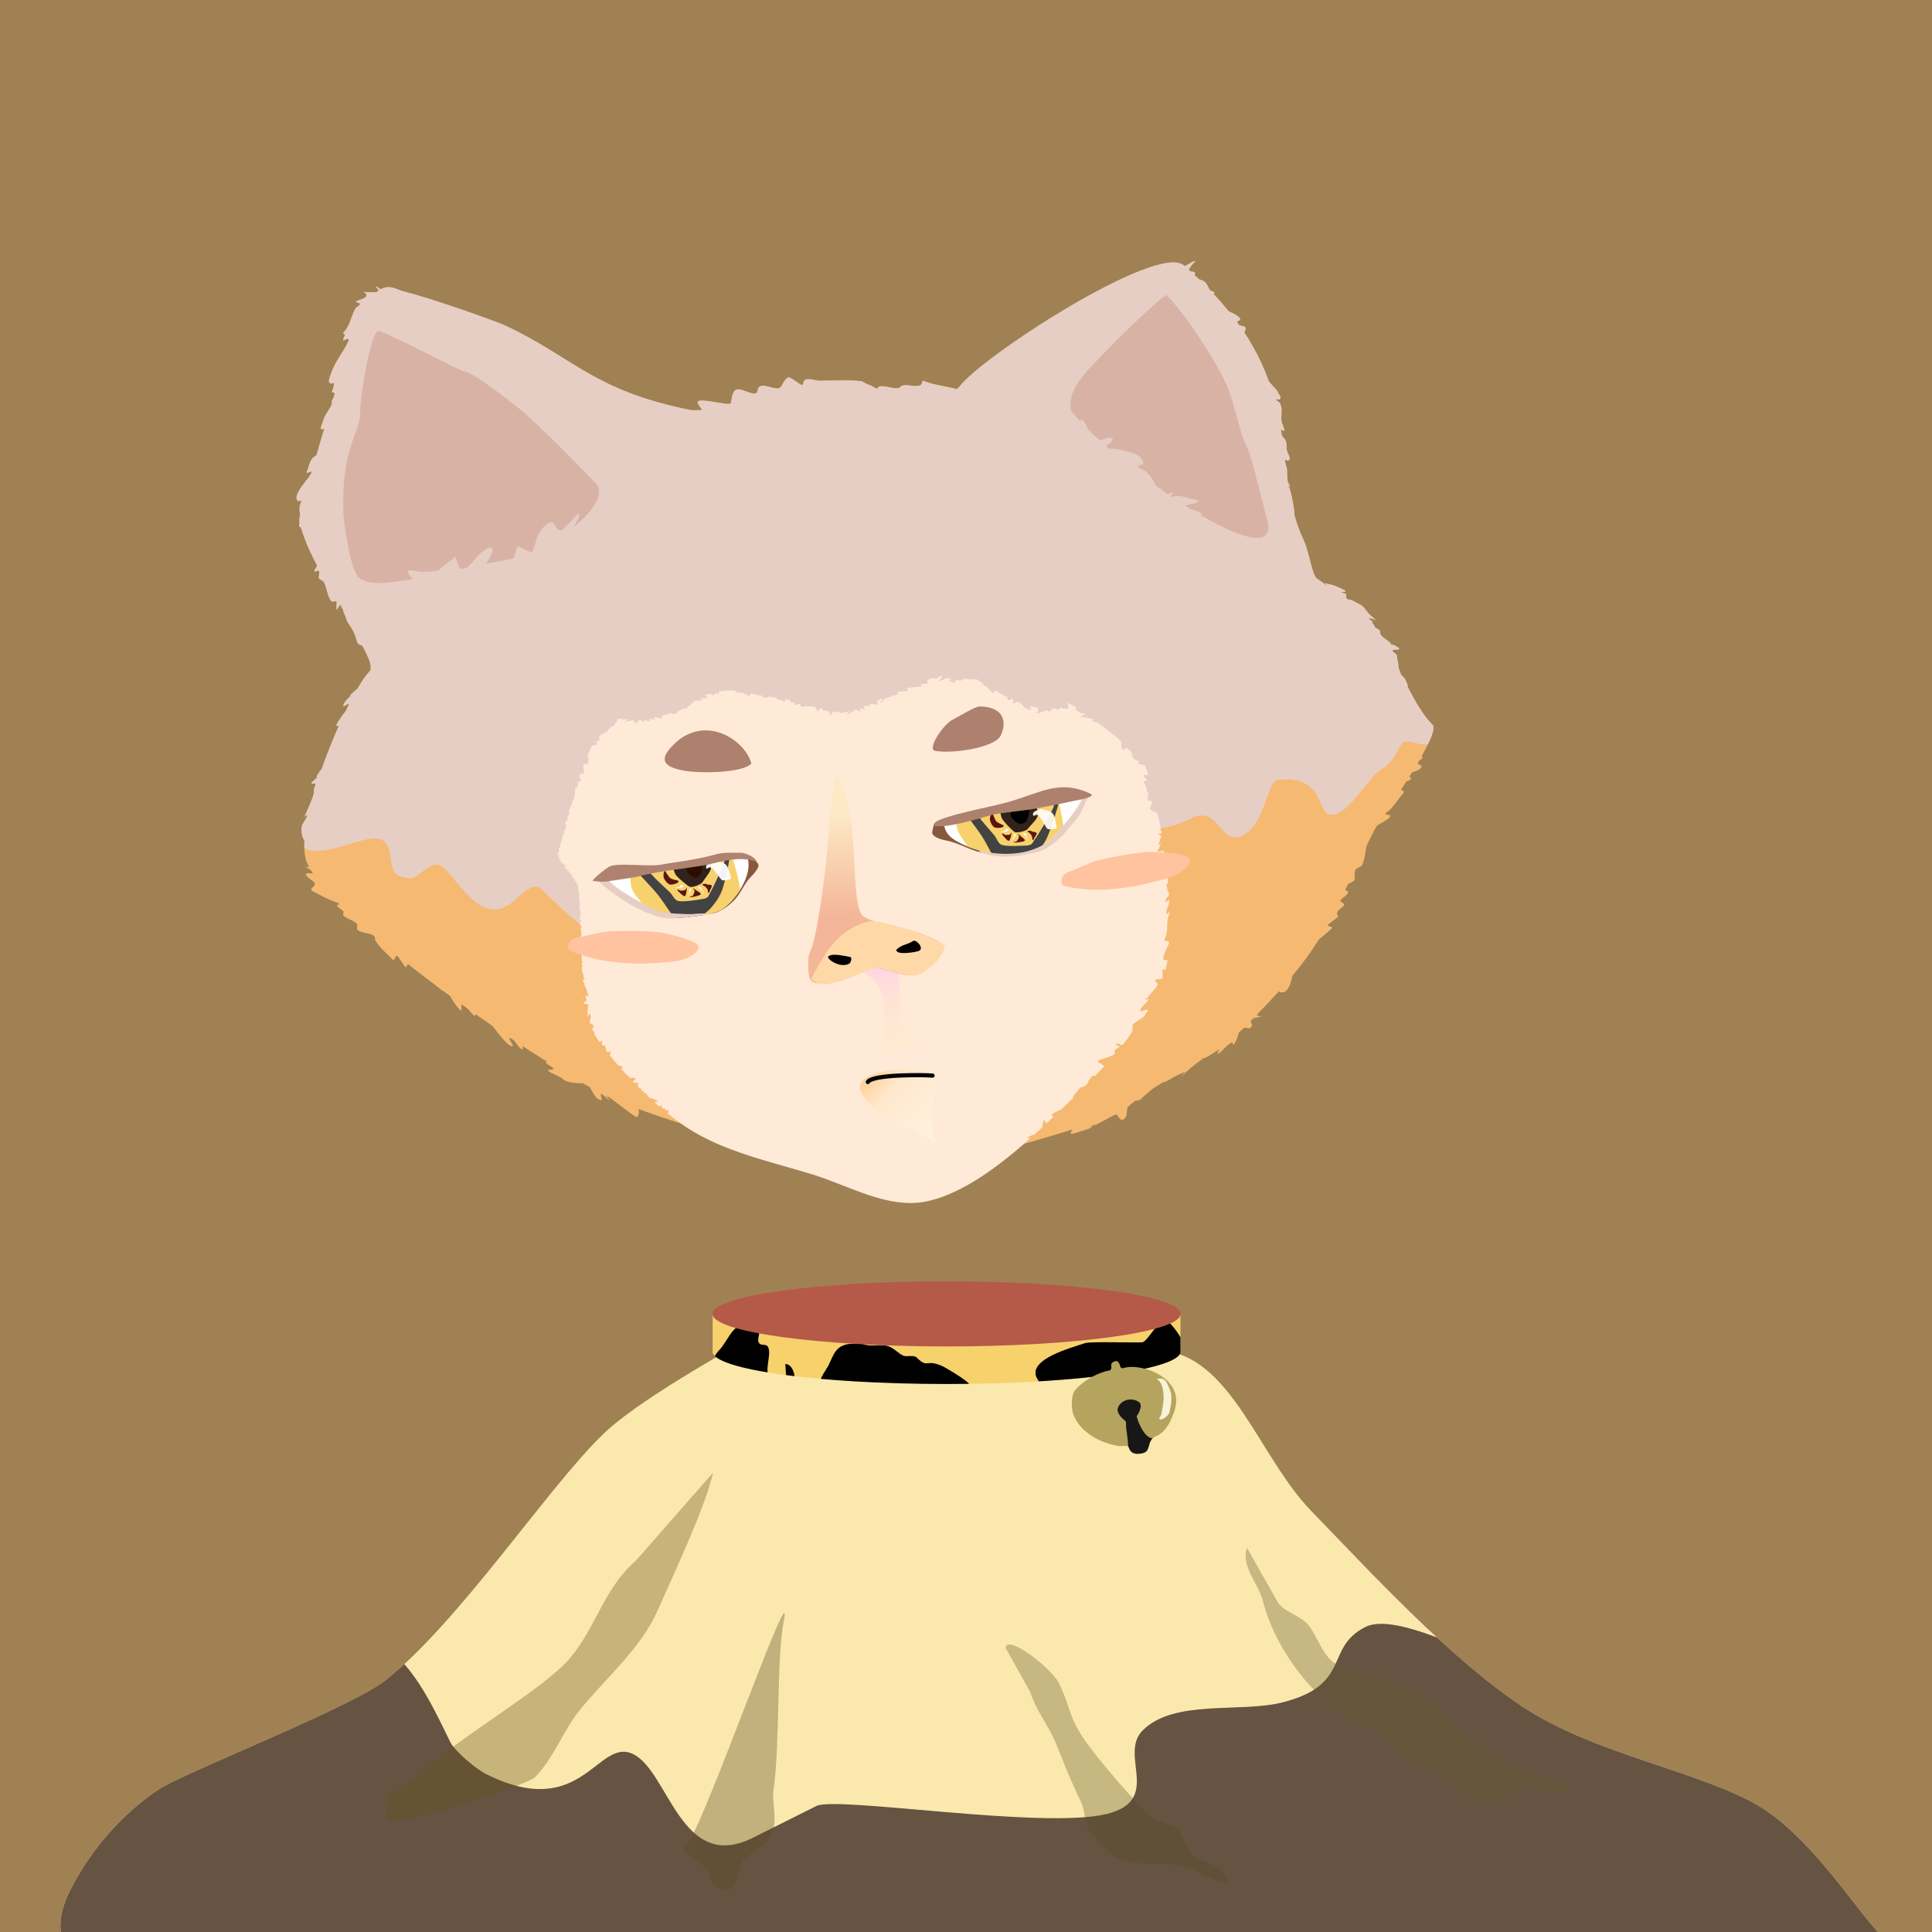 <?xml version="1.0" encoding="UTF-8" standalone="no"?><!DOCTYPE svg PUBLIC "-//W3C//DTD SVG 1.1//EN" "http://www.w3.org/Graphics/SVG/1.1/DTD/svg11.dtd"><svg width="100%" height="100%" viewBox="0 0 3200 3200" version="1.1" xmlns="http://www.w3.org/2000/svg" xmlns:xlink="http://www.w3.org/1999/xlink" xml:space="preserve" xmlns:serif="http://www.serif.com/" style="fill-rule:evenodd;clip-rule:evenodd;stroke-linecap:round;stroke-linejoin:round;stroke-miterlimit:1.5;"><rect id="ya2" x="-0" y="0" width="3200" height="3200" style="fill:#9f8153;"/><clipPath id="_clip1"><rect x="-0" y="0" width="3200" height="3200"/></clipPath><g clip-path="url(#_clip1)"><g id="头"><path d="M1776.55,1870.59c-107.539,34.072 -282.842,80.018 -335.142,69.918c-174.605,-33.721 -376.552,-93.692 -446.762,-130.284c-125.783,-65.554 -435.232,-279.115 -485.334,-379.319c-4.623,-9.246 -6.047,-22.771 -5.034,-39.111c-4.336,-4.624 -6.976,-20.389 -2.862,-26.918c1.798,-2.854 8.159,-13.646 7.519,-14.286c-1.35,-1.35 -5.264,2.255 -5.264,2.255c0,0 1.634,-2.437 2.256,-3.759c1.864,-3.961 3.485,-8.031 5.263,-12.031c2.38,-5.355 4.716,-11.013 6.806,-16.826c0.621,-2.217 1.259,-4.444 1.91,-6.677c0.156,-2.411 -0.292,-4.927 0.307,-7.324c0.316,-1.264 3.172,-7.355 2.256,-8.271c-1.337,-1.337 -5.63,1.522 -6.767,-0.752c-0.609,-1.217 8.794,-7.814 9.774,-9.775c0.828,-1.656 -1.504,-0.279 -1.504,-0.752c0,-1.311 3.138,-4.676 3.76,-6.015c0.924,-1.988 2.795,-4.594 5.111,-7.147c8.694,-24.707 18.593,-49.338 28.593,-71.775c-2.823,0.551 -5.541,1.429 -4.073,-1.507c3.936,-7.871 9.558,-15.022 15.085,-22.239c2.114,-4.375 4.213,-8.614 6.29,-12.702c-1.621,0.19 -4.888,1.859 -8.356,3.894c-5.232,3.069 2.061,-10.586 9.444,-15.18c-0.066,-0.033 -0.125,-0.074 -0.178,-0.127c-1.621,-1.622 10.216,-11.794 11.589,-12.48c0.186,-0.093 0.362,-0.175 0.53,-0.248c7.788,-13.456 14.787,-23.617 20.285,-29.115c4.026,-4.026 2.023,-13.227 -2.709,-24.19c-0.421,-0.443 -0.813,-1.004 -1.169,-1.716c-0.241,-0.483 -0.318,-0.983 -0.27,-1.493c-2.295,-4.951 -5.057,-10.179 -8.003,-15.395c-1.899,-0.359 -3.674,-0.883 -5.098,-1.832c-3.985,-2.656 -4.106,-7.86 -5.349,-11.589c-1.451,-4.352 -3.479,-8.719 -5.73,-13.078c-5.843,-9.132 -10.184,-15.755 -10.184,-16.934c-0,-0.773 -0.074,-1.598 -0.216,-2.475c-1.72,-3.464 -3.239,-6.901 -4.373,-10.301c-0.242,-0.727 -0.394,-1.724 -0.519,-2.846c-1.375,-2.749 -2.992,-5.712 -4.809,-8.881c-2.254,2.483 -4.743,8.161 -6.26,8.161c-0.642,-0 0.875,-12.496 -0,-13.372c-1.337,-1.337 -6.686,1.338 -8.023,0c-6.486,-6.485 -8.08,-22.4 -12.48,-31.2c-1.881,-3.762 -5.895,-4.111 -8.023,-6.24c-2.101,-2.101 1.374,-11.106 -0.892,-13.371c-1.694,-1.694 -7.131,3.287 -7.131,0.891c-0,-2.674 3.268,-6.535 4.457,-8.914c0.05,-0.1 0.098,-0.201 0.143,-0.303c-10.393,-19.304 -20.255,-40.731 -26.941,-63.569c-1.156,-0.316 -2.028,-0.686 -2.428,-1.086c-0.95,-0.95 -0.346,-4.397 0.252,-6.847c-0.173,-0.675 -0.342,-1.349 -0.508,-2.023c-0.322,-1.309 0.177,-4.985 1.325,-10.51c-0.441,-3.662 -1.069,-7.407 -1.069,-10.302c-0,-4.081 1.09,-7.745 2.783,-11.13c0.414,-0.83 -0,-2.783 -0,-2.783c-0,0 -4.236,2.258 -5.566,0.928c-1.449,-1.45 -2.896,-5.224 -1.855,-8.348c4.891,-14.672 17.238,-25.175 23.879,-36.787l0.607,-2.116l0.387,-1.346c-1.966,-0.435 -10.115,4.241 -8.177,0.364c3.38,-6.759 4.314,-17.299 10.203,-23.188c1.444,-1.445 3.533,-2.734 5.779,-4.025c4.393,-14.982 8.905,-30.187 13.222,-44.68c-2.254,1.255 -4.298,2.189 -5.088,1.4c-2.28,-2.28 2.306,-11.078 2.783,-12.986c2.232,-8.928 8.58,-17.309 13.269,-25.167l1.702,-5.713c-0.478,-0.803 -0.862,-1.975 -0.131,-3.439c0.418,-0.835 1.686,-3.001 2.749,-5.368l0.685,-2.309l0.932,-3.152c0.032,-0.899 -0.153,-1.654 -0.655,-2.156c-1.684,-1.684 -4.696,0.116 -3.711,-1.855c0.875,-1.75 4.715,-12.909 2.783,-14.841c-0.228,-0.228 -5.095,3.722 -7.42,-0.928c-1.67,-3.34 2.675,-12.662 3.71,-15.768c5.952,-17.857 18.886,-33.135 26.899,-49.16c5.349,-10.698 -3.361,-5.74 -5.566,-4.638l-1.855,0c-0.547,-0.547 2.338,-7.457 2.783,-8.347c1.117,-2.235 -3.972,-2.521 -2.783,-3.711c11.147,-11.146 12.972,-25.943 19.479,-38.957c1.834,-3.669 7.027,-5.707 8.348,-8.347c1.411,-2.823 -8.113,-3.018 -6.493,-4.638c3.05,-3.05 20.83,-4.717 16.696,-12.986c-0.557,-1.112 -3.71,-1.615 -3.71,-2.782c-0,-0.274 13.377,0.62 20.585,0.536c1.404,-1.221 2.784,-2.287 4.139,-3.21c-1.477,-2.675 -5.435,-5.486 -4.318,-6.602c0.418,-0.418 2.061,1.495 2.782,1.855c1.491,0.745 2.929,1.784 4.348,3.005c15.923,-8.868 28.349,1.035 36.77,3.048c42.648,10.196 153.17,49.008 171.686,57.736c111.6,52.609 144.362,106.829 304.567,138.986c3.392,0.681 10.312,0.674 19.909,0.14c-1.874,-3.772 -9.862,-11.534 -7.017,-14.379c5.405,-5.405 50.301,7.244 53.948,3.597c1.954,-1.954 0.822,-15.208 7.193,-21.58c7.502,-7.501 29.427,10.136 35.966,3.597c2.098,-2.098 1.498,-6.893 3.596,-8.991c8.088,-8.088 28.849,7.116 35.966,-0c3.37,-3.371 5.813,-12.798 12.588,-16.185c3.732,-1.866 21.814,14.152 23.377,12.588c3.369,-3.369 0.442,-6.515 5.395,-8.991c5.4,-2.7 17.437,1.798 23.378,1.798c9.623,-0 68.174,-1.958 71.93,1.798c3.144,3.144 12.44,5.296 17.983,8.992c5.174,3.449 5.141,2.052 7.193,-0c5.995,-5.995 29.971,5.994 35.966,-0c8.403,-8.403 23.476,1.748 34.167,-3.597c2.398,-1.199 3.596,-7.193 3.596,-7.193c0,-0 7.194,2.398 10.79,3.597c8.414,2.804 37.517,7.899 45.241,10.239c1.834,-1.003 3.279,-2.163 4.27,-3.501c37.717,-50.92 328.707,-238.902 372.007,-201.382c0.491,0.426 0.981,0.851 1.477,1.284c4.403,-2.311 8.986,-4.243 11.191,-6.448c0.279,-0.28 6.213,-2.34 6.652,-1.901c1.267,1.267 -0.95,0.951 -0.95,0.951c-1.497,0.748 -8.426,9.301 -10.193,13.305c1.18,1.053 2.351,2.105 3.508,3.151c2.179,0.197 4.574,0.068 5.734,0.648c2.086,1.043 1,2.877 0.132,4.716c2.706,2.503 5.359,4.997 7.986,7.507c2.224,0.61 4.427,1.177 6.136,2.032c7.705,3.852 8.052,11.852 12.354,16.154c1.201,1.201 5.476,1.45 6.652,3.801c0.308,0.617 -0.376,1.24 -1.421,1.929c9.213,9.828 17.655,19.531 25.405,29.122c7.955,3.207 18.778,8.533 18.778,13.612c-0,1.166 -4.451,1.573 -5.165,4.077c1.276,1.745 2.53,3.486 3.748,5.204c3.535,1.239 8.41,0.904 9.969,4.023c1.485,2.968 -0.566,5.46 -1.966,7.66c1.872,2.834 3.687,5.657 5.455,8.483c0.488,0.305 0.922,0.62 1.263,0.962c0.18,0.179 0.218,0.675 0.171,1.346c14.899,24.168 25.78,47.566 33.939,70.285c3.834,4.674 7.709,9.149 11.503,12.943c2.519,2.519 4.36,8.161 6.651,10.452c1.687,1.687 1.019,5.634 0,6.652c-0.383,0.384 -6.651,-0.288 -6.651,0c-0,1.592 3.859,2.91 4.751,3.801c9.744,9.744 0.804,26.315 6.652,38.011c0.416,0.833 3.516,9.788 2.851,10.453c-0.42,0.42 -3.506,-1.833 -5.777,-2.518c0.557,3.407 1.083,6.798 1.584,10.168c2.568,3.22 5.676,6.302 7.043,10.405c1.73,5.19 -0.309,10.63 1.901,16.155c0.656,1.64 5.624,11.481 3.801,13.304c-3.035,3.034 -5.608,0.838 -7.667,-1.017l0.714,5.93c0.816,2.734 1.487,5.534 2.202,8.39c1.202,4.809 0.639,10.333 0.795,15.611c0.327,2.463 0.662,4.919 1.008,7.371c0.274,0.921 0.617,1.815 1.048,2.676c0.313,0.627 3.692,5.701 2.85,5.701c-0.408,0 -1.639,-1.01 -3.001,-2.207l0.301,1.99c4.09,3.002 11.29,46.985 9.773,47.268c3.814,13.739 8.643,27.298 14.98,40.693c9.867,20.854 14.1,58.7 21.999,64.227c6.265,4.384 12.254,8.776 17.993,13.178l-4.85,-6.173c-0.738,-0.622 -1.368,-1.39 -1.85,-2.354l1.85,2.354c2.946,2.488 7.601,2.643 11.32,3.573c7.441,1.86 15.393,6.05 21.729,9.218c5.789,2.894 -6.248,2.97 -5.926,3.292c1.2,1.201 5.002,1.184 6.584,1.976c5.061,2.53 -1.067,6.709 3.951,9.218c5.355,2.678 5.983,0.477 9.218,2.634c4.187,2.791 8.834,4.847 13.169,7.243c5.529,3.056 9.994,11.311 14.487,15.803c0.916,0.917 9.876,8.238 9.876,9.218c0,0.334 -2.491,-1.246 -2.633,-1.317c-1.691,-0.845 -6.457,-2.368 -8.56,-1.316c-0.635,0.317 7.393,5.775 7.243,5.926c-0.495,0.495 -2.634,-0.813 -2.634,-0.659c-0,1.505 6.035,7.141 5.528,9.397c2.989,1.486 7.698,4.546 8.299,5.748c0.745,1.488 -0.066,3.817 0.659,5.267c3.829,7.659 14.709,10.324 18.437,17.779c0.739,1.479 1.19,-0.481 2.634,-0c1.143,0.381 11.92,5.2 9.876,7.243c-1.498,1.498 -12.539,-0.716 -10.535,3.292c1.321,2.642 5.143,3.702 6.585,6.585c1.189,2.379 0.783,7.492 1.317,8.56c1.925,3.85 0.878,13.038 3.476,16.935c0.361,0.541 1.818,4.168 2.045,5.819l1.045,1.935l0.203,0.148c4.502,3.207 6.981,7.774 8.56,12.51c0.273,0.82 2.467,4.117 1.316,5.268c-0.115,0.115 -0.257,0.197 -0.422,0.248c13.417,25.382 25.275,47.327 41.827,63.879c5.476,5.476 -3.478,26.356 -17.818,51.866c3.368,3.864 -0.562,5.399 -4.023,7.038l-1.023,1.756c-0.352,0.602 -0.705,1.203 -1.058,1.805l-0.943,1.597c2.309,2.003 7.778,3.523 6.758,5.564c-2.996,5.992 -10.433,7.555 -15.894,9.511c-1.36,2.199 -2.735,4.403 -4.119,6.606c1.969,2.321 4.589,4.752 -0.957,6.6c-1.287,0.429 -2.742,0.994 -4.269,1.652c-2.985,4.676 -5.99,9.323 -8.968,13.886c3.882,1.17 7.139,2.793 2.753,7.179c-7.316,7.316 -17.419,25.31 -26.212,29.707c-0.455,0.227 -2.953,2.289 -1.748,3.495c0.637,0.637 1.776,0.772 2.978,0.845l1.035,0.057c1.201,0.073 2.34,0.208 2.977,0.845c3.374,3.373 -10.566,10.999 -21.04,16.637c-2.248,3.416 -3.755,5.808 -4.317,6.931c-4.756,9.513 -9.233,18.565 -13.476,27.214c-2.337,14.332 -4.623,29.371 -8.348,33.096c-2.33,2.33 -6.408,2.913 -8.737,5.243c-5.5,5.5 0.157,15.57 -3.495,19.222c-1.621,1.621 -5.94,3.517 -9.9,5.442c-1.607,3.337 -3.183,6.603 -4.73,9.797c2.682,1.285 5.799,2.422 4.145,5.73c-2.447,4.893 -9.786,7.339 -12.232,12.232c-1.046,2.092 9.625,4.355 5.242,8.738c-2.884,2.883 -8.191,5.897 -10.485,10.484c-1.438,2.877 2.294,6.444 1.748,6.99c-4.124,4.124 -12.913,9.418 -17.475,13.98c-1.948,1.948 9.453,2.779 6.99,5.242c-6.138,6.138 -13.926,12.44 -21.573,18.698c-12.251,19.728 -26.038,38.855 -44,60.379c-1.181,6.18 -3.571,18.027 -9.568,24.023c-4.319,4.319 -8.694,4.028 -12.857,1.713c-10.871,12.013 -23.058,24.924 -36.903,39.12c3.826,1.622 7.821,2.854 7.821,2.854c0,-0 -7.762,0.555 -13.315,2.758l-1.289,1.311c-0.671,0.682 -1.343,1.363 -2.014,2.044l-1.044,1.057c0.734,2.285 3.387,5.653 1.935,8.557c-2.597,5.195 -8.06,2.582 -12.593,2.17l-0.859,0.859c-2.473,2.474 -5.083,4.932 -7.818,7.377c-2.272,6.391 -3.753,14.617 -8.437,19.301c-2.604,2.604 -1.644,-3.495 -1.747,-3.495c-1.053,-0 -8.118,4.623 -8.737,5.242c-2.217,2.216 -14.497,15.211 -15.728,13.98c-2.228,-2.229 5.348,-8.79 1.748,-6.99c-0.988,0.494 -24.338,16.378 -26.106,14.31l-0.099,0.062c-1.172,1.205 -2.448,2.4 -3.502,3.102c-12.161,8.108 -23.785,18.544 -33.202,27.96c-2.637,2.637 6.99,-8.737 6.99,-8.737c0,-0 -16.878,7.174 -24.464,12.232c-1.815,1.21 -10.031,5.696 -10.485,5.242c-0.215,-0.215 -0.345,-0.481 -0.403,-0.785c-6.01,3.644 -11.881,7.269 -17.547,10.879c-6.612,5.298 -13.344,10.715 -20.494,17.865c-1.961,1.962 -5.565,2.341 -9.218,2.641c-4.783,3.675 -9.209,7.342 -13.202,11.002c-0.957,6.65 -0.629,14.649 -3.792,17.812c-10.15,10.15 -9.965,-8.997 -17.474,-5.243c-8.499,4.25 -15.366,8.557 -29.707,15.727c-2.33,1.165 -6.99,3.495 -6.99,3.495c-0,0 5.142,-3.495 3.495,-3.495c-3.506,0 -5.021,5.752 -8.737,6.99c-16.596,5.532 -29.067,9.378 -29.707,8.738c-1.526,-1.526 -0.383,-4.291 2.116,-7.505Zm-1196.72,-716.583c0.676,0.332 1.984,-0.375 2.892,-1.051c0.909,-0.676 1.418,-1.32 0.496,-0.859c-1.121,0.561 -2.253,1.202 -3.388,1.91Zm1697.55,-114.87c-0.041,0.184 -0.126,0.345 -0.26,0.48c-0.61,0.61 -2.23,-1.317 -1.976,-1.317c0.384,0 1.209,0.325 2.236,0.837Z" style="fill:#f5b971;"/><clipPath id="_clip2"><path d="M1776.55,1870.59c-107.539,34.072 -282.842,80.018 -335.142,69.918c-174.605,-33.721 -376.552,-93.692 -446.762,-130.284c-125.783,-65.554 -435.232,-279.115 -485.334,-379.319c-4.623,-9.246 -6.047,-22.771 -5.034,-39.111c-4.336,-4.624 -6.976,-20.389 -2.862,-26.918c1.798,-2.854 8.159,-13.646 7.519,-14.286c-1.35,-1.35 -5.264,2.255 -5.264,2.255c0,0 1.634,-2.437 2.256,-3.759c1.864,-3.961 3.485,-8.031 5.263,-12.031c2.38,-5.355 4.716,-11.013 6.806,-16.826c0.621,-2.217 1.259,-4.444 1.91,-6.677c0.156,-2.411 -0.292,-4.927 0.307,-7.324c0.316,-1.264 3.172,-7.355 2.256,-8.271c-1.337,-1.337 -5.63,1.522 -6.767,-0.752c-0.609,-1.217 8.794,-7.814 9.774,-9.775c0.828,-1.656 -1.504,-0.279 -1.504,-0.752c0,-1.311 3.138,-4.676 3.76,-6.015c0.924,-1.988 2.795,-4.594 5.111,-7.147c8.694,-24.707 18.593,-49.338 28.593,-71.775c-2.823,0.551 -5.541,1.429 -4.073,-1.507c3.936,-7.871 9.558,-15.022 15.085,-22.239c2.114,-4.375 4.213,-8.614 6.29,-12.702c-1.621,0.19 -4.888,1.859 -8.356,3.894c-5.232,3.069 2.061,-10.586 9.444,-15.18c-0.066,-0.033 -0.125,-0.074 -0.178,-0.127c-1.621,-1.622 10.216,-11.794 11.589,-12.48c0.186,-0.093 0.362,-0.175 0.53,-0.248c7.788,-13.456 14.787,-23.617 20.285,-29.115c4.026,-4.026 2.023,-13.227 -2.709,-24.19c-0.421,-0.443 -0.813,-1.004 -1.169,-1.716c-0.241,-0.483 -0.318,-0.983 -0.27,-1.493c-2.295,-4.951 -5.057,-10.179 -8.003,-15.395c-1.899,-0.359 -3.674,-0.883 -5.098,-1.832c-3.985,-2.656 -4.106,-7.86 -5.349,-11.589c-1.451,-4.352 -3.479,-8.719 -5.73,-13.078c-5.843,-9.132 -10.184,-15.755 -10.184,-16.934c-0,-0.773 -0.074,-1.598 -0.216,-2.475c-1.72,-3.464 -3.239,-6.901 -4.373,-10.301c-0.242,-0.727 -0.394,-1.724 -0.519,-2.846c-1.375,-2.749 -2.992,-5.712 -4.809,-8.881c-2.254,2.483 -4.743,8.161 -6.26,8.161c-0.642,-0 0.875,-12.496 -0,-13.372c-1.337,-1.337 -6.686,1.338 -8.023,0c-6.486,-6.485 -8.08,-22.4 -12.48,-31.2c-1.881,-3.762 -5.895,-4.111 -8.023,-6.24c-2.101,-2.101 1.374,-11.106 -0.892,-13.371c-1.694,-1.694 -7.131,3.287 -7.131,0.891c-0,-2.674 3.268,-6.535 4.457,-8.914c0.05,-0.1 0.098,-0.201 0.143,-0.303c-10.393,-19.304 -20.255,-40.731 -26.941,-63.569c-1.156,-0.316 -2.028,-0.686 -2.428,-1.086c-0.95,-0.95 -0.346,-4.397 0.252,-6.847c-0.173,-0.675 -0.342,-1.349 -0.508,-2.023c-0.322,-1.309 0.177,-4.985 1.325,-10.51c-0.441,-3.662 -1.069,-7.407 -1.069,-10.302c-0,-4.081 1.09,-7.745 2.783,-11.13c0.414,-0.83 -0,-2.783 -0,-2.783c-0,0 -4.236,2.258 -5.566,0.928c-1.449,-1.45 -2.896,-5.224 -1.855,-8.348c4.891,-14.672 17.238,-25.175 23.879,-36.787l0.607,-2.116l0.387,-1.346c-1.966,-0.435 -10.115,4.241 -8.177,0.364c3.38,-6.759 4.314,-17.299 10.203,-23.188c1.444,-1.445 3.533,-2.734 5.779,-4.025c4.393,-14.982 8.905,-30.187 13.222,-44.68c-2.254,1.255 -4.298,2.189 -5.088,1.4c-2.28,-2.28 2.306,-11.078 2.783,-12.986c2.232,-8.928 8.58,-17.309 13.269,-25.167l1.702,-5.713c-0.478,-0.803 -0.862,-1.975 -0.131,-3.439c0.418,-0.835 1.686,-3.001 2.749,-5.368l0.685,-2.309l0.932,-3.152c0.032,-0.899 -0.153,-1.654 -0.655,-2.156c-1.684,-1.684 -4.696,0.116 -3.711,-1.855c0.875,-1.75 4.715,-12.909 2.783,-14.841c-0.228,-0.228 -5.095,3.722 -7.42,-0.928c-1.67,-3.34 2.675,-12.662 3.71,-15.768c5.952,-17.857 18.886,-33.135 26.899,-49.16c5.349,-10.698 -3.361,-5.74 -5.566,-4.638l-1.855,0c-0.547,-0.547 2.338,-7.457 2.783,-8.347c1.117,-2.235 -3.972,-2.521 -2.783,-3.711c11.147,-11.146 12.972,-25.943 19.479,-38.957c1.834,-3.669 7.027,-5.707 8.348,-8.347c1.411,-2.823 -8.113,-3.018 -6.493,-4.638c3.05,-3.05 20.83,-4.717 16.696,-12.986c-0.557,-1.112 -3.71,-1.615 -3.71,-2.782c-0,-0.274 13.377,0.62 20.585,0.536c1.404,-1.221 2.784,-2.287 4.139,-3.21c-1.477,-2.675 -5.435,-5.486 -4.318,-6.602c0.418,-0.418 2.061,1.495 2.782,1.855c1.491,0.745 2.929,1.784 4.348,3.005c15.923,-8.868 28.349,1.035 36.77,3.048c42.648,10.196 153.17,49.008 171.686,57.736c111.6,52.609 144.362,106.829 304.567,138.986c3.392,0.681 10.312,0.674 19.909,0.14c-1.874,-3.772 -9.862,-11.534 -7.017,-14.379c5.405,-5.405 50.301,7.244 53.948,3.597c1.954,-1.954 0.822,-15.208 7.193,-21.58c7.502,-7.501 29.427,10.136 35.966,3.597c2.098,-2.098 1.498,-6.893 3.596,-8.991c8.088,-8.088 28.849,7.116 35.966,-0c3.37,-3.371 5.813,-12.798 12.588,-16.185c3.732,-1.866 21.814,14.152 23.377,12.588c3.369,-3.369 0.442,-6.515 5.395,-8.991c5.4,-2.7 17.437,1.798 23.378,1.798c9.623,-0 68.174,-1.958 71.93,1.798c3.144,3.144 12.44,5.296 17.983,8.992c5.174,3.449 5.141,2.052 7.193,-0c5.995,-5.995 29.971,5.994 35.966,-0c8.403,-8.403 23.476,1.748 34.167,-3.597c2.398,-1.199 3.596,-7.193 3.596,-7.193c0,-0 7.194,2.398 10.79,3.597c8.414,2.804 37.517,7.899 45.241,10.239c1.834,-1.003 3.279,-2.163 4.27,-3.501c37.717,-50.92 328.707,-238.902 372.007,-201.382c0.491,0.426 0.981,0.851 1.477,1.284c4.403,-2.311 8.986,-4.243 11.191,-6.448c0.279,-0.28 6.213,-2.34 6.652,-1.901c1.267,1.267 -0.95,0.951 -0.95,0.951c-1.497,0.748 -8.426,9.301 -10.193,13.305c1.18,1.053 2.351,2.105 3.508,3.151c2.179,0.197 4.574,0.068 5.734,0.648c2.086,1.043 1,2.877 0.132,4.716c2.706,2.503 5.359,4.997 7.986,7.507c2.224,0.61 4.427,1.177 6.136,2.032c7.705,3.852 8.052,11.852 12.354,16.154c1.201,1.201 5.476,1.45 6.652,3.801c0.308,0.617 -0.376,1.24 -1.421,1.929c9.213,9.828 17.655,19.531 25.405,29.122c7.955,3.207 18.778,8.533 18.778,13.612c-0,1.166 -4.451,1.573 -5.165,4.077c1.276,1.745 2.53,3.486 3.748,5.204c3.535,1.239 8.41,0.904 9.969,4.023c1.485,2.968 -0.566,5.46 -1.966,7.66c1.872,2.834 3.687,5.657 5.455,8.483c0.488,0.305 0.922,0.62 1.263,0.962c0.18,0.179 0.218,0.675 0.171,1.346c14.899,24.168 25.78,47.566 33.939,70.285c3.834,4.674 7.709,9.149 11.503,12.943c2.519,2.519 4.36,8.161 6.651,10.452c1.687,1.687 1.019,5.634 0,6.652c-0.383,0.384 -6.651,-0.288 -6.651,0c-0,1.592 3.859,2.91 4.751,3.801c9.744,9.744 0.804,26.315 6.652,38.011c0.416,0.833 3.516,9.788 2.851,10.453c-0.42,0.42 -3.506,-1.833 -5.777,-2.518c0.557,3.407 1.083,6.798 1.584,10.168c2.568,3.22 5.676,6.302 7.043,10.405c1.73,5.19 -0.309,10.63 1.901,16.155c0.656,1.64 5.624,11.481 3.801,13.304c-3.035,3.034 -5.608,0.838 -7.667,-1.017l0.714,5.93c0.816,2.734 1.487,5.534 2.202,8.39c1.202,4.809 0.639,10.333 0.795,15.611c0.327,2.463 0.662,4.919 1.008,7.371c0.274,0.921 0.617,1.815 1.048,2.676c0.313,0.627 3.692,5.701 2.85,5.701c-0.408,0 -1.639,-1.01 -3.001,-2.207l0.301,1.99c4.09,3.002 11.29,46.985 9.773,47.268c3.814,13.739 8.643,27.298 14.98,40.693c9.867,20.854 14.1,58.7 21.999,64.227c6.265,4.384 12.254,8.776 17.993,13.178l-4.85,-6.173c-0.738,-0.622 -1.368,-1.39 -1.85,-2.354l1.85,2.354c2.946,2.488 7.601,2.643 11.32,3.573c7.441,1.86 15.393,6.05 21.729,9.218c5.789,2.894 -6.248,2.97 -5.926,3.292c1.2,1.201 5.002,1.184 6.584,1.976c5.061,2.53 -1.067,6.709 3.951,9.218c5.355,2.678 5.983,0.477 9.218,2.634c4.187,2.791 8.834,4.847 13.169,7.243c5.529,3.056 9.994,11.311 14.487,15.803c0.916,0.917 9.876,8.238 9.876,9.218c0,0.334 -2.491,-1.246 -2.633,-1.317c-1.691,-0.845 -6.457,-2.368 -8.56,-1.316c-0.635,0.317 7.393,5.775 7.243,5.926c-0.495,0.495 -2.634,-0.813 -2.634,-0.659c-0,1.505 6.035,7.141 5.528,9.397c2.989,1.486 7.698,4.546 8.299,5.748c0.745,1.488 -0.066,3.817 0.659,5.267c3.829,7.659 14.709,10.324 18.437,17.779c0.739,1.479 1.19,-0.481 2.634,-0c1.143,0.381 11.92,5.2 9.876,7.243c-1.498,1.498 -12.539,-0.716 -10.535,3.292c1.321,2.642 5.143,3.702 6.585,6.585c1.189,2.379 0.783,7.492 1.317,8.56c1.925,3.85 0.878,13.038 3.476,16.935c0.361,0.541 1.818,4.168 2.045,5.819l1.045,1.935l0.203,0.148c4.502,3.207 6.981,7.774 8.56,12.51c0.273,0.82 2.467,4.117 1.316,5.268c-0.115,0.115 -0.257,0.197 -0.422,0.248c13.417,25.382 25.275,47.327 41.827,63.879c5.476,5.476 -3.478,26.356 -17.818,51.866c3.368,3.864 -0.562,5.399 -4.023,7.038l-1.023,1.756c-0.352,0.602 -0.705,1.203 -1.058,1.805l-0.943,1.597c2.309,2.003 7.778,3.523 6.758,5.564c-2.996,5.992 -10.433,7.555 -15.894,9.511c-1.36,2.199 -2.735,4.403 -4.119,6.606c1.969,2.321 4.589,4.752 -0.957,6.6c-1.287,0.429 -2.742,0.994 -4.269,1.652c-2.985,4.676 -5.99,9.323 -8.968,13.886c3.882,1.17 7.139,2.793 2.753,7.179c-7.316,7.316 -17.419,25.31 -26.212,29.707c-0.455,0.227 -2.953,2.289 -1.748,3.495c0.637,0.637 1.776,0.772 2.978,0.845l1.035,0.057c1.201,0.073 2.34,0.208 2.977,0.845c3.374,3.373 -10.566,10.999 -21.04,16.637c-2.248,3.416 -3.755,5.808 -4.317,6.931c-4.756,9.513 -9.233,18.565 -13.476,27.214c-2.337,14.332 -4.623,29.371 -8.348,33.096c-2.33,2.33 -6.408,2.913 -8.737,5.243c-5.5,5.5 0.157,15.57 -3.495,19.222c-1.621,1.621 -5.94,3.517 -9.9,5.442c-1.607,3.337 -3.183,6.603 -4.73,9.797c2.682,1.285 5.799,2.422 4.145,5.73c-2.447,4.893 -9.786,7.339 -12.232,12.232c-1.046,2.092 9.625,4.355 5.242,8.738c-2.884,2.883 -8.191,5.897 -10.485,10.484c-1.438,2.877 2.294,6.444 1.748,6.99c-4.124,4.124 -12.913,9.418 -17.475,13.98c-1.948,1.948 9.453,2.779 6.99,5.242c-6.138,6.138 -13.926,12.44 -21.573,18.698c-12.251,19.728 -26.038,38.855 -44,60.379c-1.181,6.18 -3.571,18.027 -9.568,24.023c-4.319,4.319 -8.694,4.028 -12.857,1.713c-10.871,12.013 -23.058,24.924 -36.903,39.12c3.826,1.622 7.821,2.854 7.821,2.854c0,-0 -7.762,0.555 -13.315,2.758l-1.289,1.311c-0.671,0.682 -1.343,1.363 -2.014,2.044l-1.044,1.057c0.734,2.285 3.387,5.653 1.935,8.557c-2.597,5.195 -8.06,2.582 -12.593,2.17l-0.859,0.859c-2.473,2.474 -5.083,4.932 -7.818,7.377c-2.272,6.391 -3.753,14.617 -8.437,19.301c-2.604,2.604 -1.644,-3.495 -1.747,-3.495c-1.053,-0 -8.118,4.623 -8.737,5.242c-2.217,2.216 -14.497,15.211 -15.728,13.98c-2.228,-2.229 5.348,-8.79 1.748,-6.99c-0.988,0.494 -24.338,16.378 -26.106,14.31l-0.099,0.062c-1.172,1.205 -2.448,2.4 -3.502,3.102c-12.161,8.108 -23.785,18.544 -33.202,27.96c-2.637,2.637 6.99,-8.737 6.99,-8.737c0,-0 -16.878,7.174 -24.464,12.232c-1.815,1.21 -10.031,5.696 -10.485,5.242c-0.215,-0.215 -0.345,-0.481 -0.403,-0.785c-6.01,3.644 -11.881,7.269 -17.547,10.879c-6.612,5.298 -13.344,10.715 -20.494,17.865c-1.961,1.962 -5.565,2.341 -9.218,2.641c-4.783,3.675 -9.209,7.342 -13.202,11.002c-0.957,6.65 -0.629,14.649 -3.792,17.812c-10.15,10.15 -9.965,-8.997 -17.474,-5.243c-8.499,4.25 -15.366,8.557 -29.707,15.727c-2.33,1.165 -6.99,3.495 -6.99,3.495c-0,0 5.142,-3.495 3.495,-3.495c-3.506,0 -5.021,5.752 -8.737,6.99c-16.596,5.532 -29.067,9.378 -29.707,8.738c-1.526,-1.526 -0.383,-4.291 2.116,-7.505Zm-1196.72,-716.583c0.676,0.332 1.984,-0.375 2.892,-1.051c0.909,-0.676 1.418,-1.32 0.496,-0.859c-1.121,0.561 -2.253,1.202 -3.388,1.91Zm1697.55,-114.87c-0.041,0.184 -0.126,0.345 -0.26,0.48c-0.61,0.61 -2.23,-1.317 -1.976,-1.317c0.384,0 1.209,0.325 2.236,0.837Z"/></clipPath><g clip-path="url(#_clip2)"><path d="M493.619,1393.96c28.48,44.511 119.093,-23.833 142.925,-0c21.293,21.292 -3.897,60.468 43.977,60.468c14.664,0 35.384,-36.079 54.971,-16.491c32.809,32.808 68.431,101.98 120.937,49.474c2.459,-2.459 28.039,-26.933 38.48,-16.492c21.369,21.37 73.992,72.522 106.661,88.857c3.278,1.639 6.15,-54.56 41.761,-72.365c18.119,-9.06 54.596,10.619 60.468,16.491c15.824,15.824 133.62,-44.821 153.92,-54.971c44.108,-22.054 176.122,10.951 230.879,-0c91.622,-18.325 170.426,-60.474 252.867,-87.954c87.039,-29.013 129.397,45.244 230.879,-5.497c47.227,-23.614 48.143,47.185 85.738,28.388c38.972,-19.486 39.046,-89.833 58.937,-92.088c72.206,-8.188 65.946,48.239 81.28,55.906c29.652,14.826 67.54,-62.802 91.629,-74.846c13.655,-6.828 23.065,-24.336 29.799,-37.805c9.563,-19.125 36.658,8.963 52.593,-6.973c19.009,-19.009 133.807,-21.059 89.268,-75.975c-2.879,-3.549 11.611,-21.372 5.497,-27.486c-45.729,-45.729 -139.841,-116.646 -203.394,-148.422c-37.719,-18.86 -63.105,-118.077 -93.451,-148.422c-39.124,-39.125 -4.187,-345.664 -93.451,-390.296c-152.763,-76.382 -326.612,-28.128 -494.74,5.497c-36.697,7.34 -121.758,121.349 -158.592,112.14c-109.258,-27.314 -202.812,33.86 -314.592,11.504c-120.596,-24.119 -466.999,-226.198 -576.766,-189.609c-39.152,13.051 -55.769,80.643 -82.457,109.942c-83.954,92.171 116.667,681.954 104.446,714.626c-20.483,54.754 -104.696,123.277 -60.469,192.399Z" style="fill:#e6cec5;"/><path d="M988.653,802.546c23.057,34.015 -74.387,111.969 -154.204,125.668c-118.349,20.314 -209.268,52.918 -239.52,29.11c-14.808,-11.654 -25.792,-93.265 -26.26,-108.912c-3.284,-109.867 27.783,-129.788 27.783,-164.819c0,-31.029 18.317,-135.481 30.484,-135.481c8.72,-0 133.116,64.832 138.587,65.793c21.572,3.789 74.49,48.132 89.761,59.154c29.605,21.369 132.81,128.663 133.369,129.487Z" style="fill:#d8b3a5;"/><path d="M1774.39,680.547c-8.898,-35.592 28.643,-68.965 54.571,-96.055c45.971,-48.031 101.262,-97.777 103.421,-95.618c29.592,29.592 73.953,97.265 94.528,138.417c19.375,38.749 22.353,81.841 40.513,118.16c5.81,11.62 27.946,103.705 30.384,111.408c35.61,112.547 -249.512,-81.682 -323.417,-176.312Z" style="fill:#d8b3a5;"/></g><path d="M538.984,1435.99l-33.202,-0c-0,-0 12.232,5.114 12.232,10.484c0,0.454 -9.883,-0.602 -10.485,0c-4.201,4.201 10.969,12.716 12.233,13.98c7.127,7.127 -10.494,11.354 -1.748,15.727c13.366,6.683 23.46,13.062 36.697,17.475c2.976,0.992 8.737,3.495 8.737,3.495c0,-0 -6.727,2.01 -5.242,3.495c2.989,2.989 8.222,6.474 10.484,8.737c1.165,1.165 -1.165,5.825 0,6.99c5.842,5.841 16.25,7.512 22.717,13.979c1.395,1.395 -0.916,6.904 0,8.738c3.146,6.292 25.723,6.501 31.455,12.232c0.736,0.737 0.921,1.843 -0,-0c-0.261,-0.521 0.412,-1.336 -0,-1.748c-2.15,-2.149 -2.198,6.089 -1.748,6.99c5.45,10.899 22,25.495 29.707,33.202c2.096,2.096 5.418,-8.562 6.99,-6.99c4.016,4.016 9.071,14.314 13.979,19.222c1.439,1.439 4.952,-8.447 5.243,-8.737c6.862,-6.862 26.376,19.468 29.707,24.464c0.777,1.166 6.828,5.323 6.989,5.243c1.879,-0.94 3.495,-5.243 3.495,-5.243c0,0 1.165,2.33 1.748,3.495c2.994,5.988 5.978,12.969 10.485,17.475c2.694,2.695 12.425,3.882 13.979,6.99c5.775,11.55 12.265,21.002 19.222,27.959c2.598,2.598 1.242,-9.979 1.748,-10.485c2.954,-2.954 18.235,17.855 20.969,19.222c4.07,2.035 2.363,-13.672 8.738,-10.485c5.688,2.845 42.634,61.162 54.171,61.162c4.803,-0 -8.298,-13.98 -3.495,-13.98c7.092,-0 14.391,19.222 20.969,19.222c0.454,-0 -0.602,-9.883 0,-10.485c2.06,-2.059 4.982,3.134 6.99,5.243c7.632,8.013 18.015,15.997 27.96,20.969c4.523,2.262 1.294,-41.549 -0,-45.434c-0.391,-1.173 -0,-2.625 -0,-1.747" style="fill:#f5b971;"/><path d="M1930.93,847.622c-0,-7.434 -5.323,-15.279 -7.584,-22.062c-0.697,-2.09 -0.003,-4.835 -0.69,-6.894c-0.426,-1.28 -1.979,-9.051 -0.689,-10.342c0.695,-0.695 5.193,9.743 5.515,11.031c0.153,0.61 -0.469,3.667 0,4.137c0.539,0.539 3.202,-2.266 3.448,-2.758c0.56,-1.121 10.314,-6.232 12.409,-4.136c0.43,0.429 -6.894,7.508 -6.894,9.652c0,0.101 3.775,-1.828 4.137,-2.069c2.605,-1.737 6.531,-2.757 9.652,-2.757c8.653,-0 14.656,3.207 22.751,4.826c2.98,0.596 10.435,2.161 12.41,4.136c0.473,0.474 -4.866,2.541 -5.516,2.758c-6.154,2.051 -11.547,1.982 -17.236,4.826c-0.4,0.2 -3.447,0.715 -3.447,1.379c0,0.016 4.637,-1.568 5.516,-0.69c1.079,1.079 1.593,2.972 2.757,4.137c1.779,1.778 5.943,0.602 8.274,1.379c6.096,2.032 10.657,3.073 15.167,7.584c1.512,1.511 -5.831,2.334 -6.894,2.068c-6.909,-1.727 -13.39,-2.068 -20.683,-2.068c-3.364,-0 -8.92,4.847 -11.72,3.447c-12.013,-6.006 -25.688,-14.657 -35.851,-24.82" style="fill:#e6cec5;"/><path d="M906.014,923.369c-25.606,2.349 -48.166,5.192 -74.901,11.614c-9.992,2.399 -22.521,4.911 -31.251,5.712c-1.343,0.123 -4.027,0.369 -4.027,0.369c0,0 14.72,-5.926 22.24,-7.732c5.034,-1.209 28.456,-4.108 32.465,-8.196c2.412,-2.461 4.607,-19.874 7.537,-20.143c1.445,-0.132 21.507,12.651 23.649,8.269c6.065,-12.409 5.776,-24.081 16.034,-37.527c1.394,-1.827 10.468,-10.982 15.081,-10.397c8.557,1.083 6.743,12.281 15.022,13.329c3.816,0.483 21.514,-19.448 23.643,-21.62c0.484,-0.494 5.626,-6.499 6.134,-6.255c4.233,2.029 -1.645,11.233 -3.257,14.531c-6.573,13.449 -15.415,24.608 -26.26,37.99c-3.541,4.37 -17.633,15.006 -16.23,19.043" style="fill:#e6cec5;"/><path d="M1807.64,744.019c-3.359,1.53 -4.121,-5.646 -5.223,-8.953c-3.038,-9.113 -7.11,-18.39 -8.953,-27.605c-0.383,-1.917 -4.971,-10.698 -2.984,-12.684c1.381,-1.382 6.18,5.166 6.714,5.969c3.773,5.659 4.949,11.624 7.461,17.906c0.838,2.095 1.519,7.847 3.731,8.953c7.479,3.74 15.461,1.313 23.875,-1.492c2.118,-0.706 9.073,-1.998 10.445,0.746c2.35,4.699 -8.49,9.194 -10.445,11.938c-0.582,0.816 -3.457,3.257 -2.984,3.73c1.013,1.013 5.255,-0.486 6.714,0c4.952,1.651 10.414,0.179 15.668,1.492c12.8,3.2 24.646,4.493 35.813,11.938c1.726,1.15 8.149,10.504 5.969,12.683c-1.905,1.905 -6.843,1.621 -8.953,3.731c-0.249,0.249 -0.746,0.746 -0.746,0.746c-0,0 2.198,0.706 2.984,1.492c1.657,1.657 5.927,3.337 8.207,4.477c6.322,3.161 15.728,15.848 17.906,22.383c0.834,2.502 5.897,6.86 4.477,9.699c-0.958,1.917 -9.391,0.746 -11.191,0.746c-13.545,0 -22.167,-1.252 -35.067,-4.476c-14.079,-3.52 -29.067,-7.586 -41.035,-17.161c-11.791,-9.432 -22.355,-21.608 -32.829,-32.082c-7.986,-7.986 -21.636,-19.204 -21.636,-31.336" style="fill:#e6cec5;"/><path d="M727.147,971.574c-11.217,2.243 -39.598,-4.5 -44.186,-13.677c-0.858,-1.715 -10.136,-9.852 -7.364,-12.624c1.775,-1.776 14.292,0.307 15.78,1.052c3.582,1.79 33.603,0.062 35.77,-2.104c3.732,-3.732 15.835,-14.23 21.041,-16.833c1.129,-0.565 4.315,-6.205 5.26,-5.26c2.488,2.488 8.975,26.021 12.624,24.197c11.311,-5.655 21.859,-25.093 34.718,-33.666c2.105,-1.403 12.257,-9.152 14.728,-4.208c3.187,6.374 -13.283,29.393 -16.832,34.717c-6.699,10.049 -11.829,25.506 -18.937,32.614c-5.911,5.911 -40.339,11.101 -51.55,7.364c-6.228,-2.076 -11.014,-5.507 -16.833,-8.416" style="fill:#e6cec5;"/><path d="M918.182,1754.02c5.998,4.433 -13.98,3.062 -13.98,5.242c0,3.876 10.434,6.888 12.233,10.485c1.706,3.413 -11.364,0.869 -8.738,3.495c5.651,5.65 19.441,8.956 24.465,13.98c4.654,4.654 18.619,6.99 26.212,6.99l6.989,-0c0,-0 -1.164,-1.165 -1.747,-1.748c-2.796,-2.796 -0.058,-3.524 3.495,-1.747c13.573,6.786 15.183,31.454 29.707,31.454c0.354,-0 -1.748,-7.696 -1.748,-8.737c0,-5.575 12.573,8.737 13.98,8.737c2.605,-0 -5.337,-5.148 -3.495,-6.99c0.536,-0.535 4.534,3.023 5.242,3.495c6.05,4.033 41.516,32.54 43.687,31.454c9.953,-4.977 -3.495,-33.201 -3.495,-33.201c-0,-0 4.588,1.747 6.99,1.747" style="fill:#f5b971;"/></g><g id="脸"><path d="M1014.16,1196.85c62.787,-58.624 151.582,-67.277 195.869,-74.721c156.743,-26.347 79.601,70.713 188.224,43.284c54.177,-13.68 100.778,-44.412 153.663,-46.524c97.891,-3.909 204.629,31.416 243.853,61.755c27.314,21.126 57.68,38.789 97.101,82.53c10.871,12.063 8.791,31.297 13.499,46.871c6.77,22.392 13.375,44.813 17.248,67.836c8.497,50.513 20.734,141.289 10.38,210.912c-13.116,88.184 -94.588,172.531 -207.877,278.588c-60.597,56.73 -128.475,109.637 -191.941,122.593c-63.393,12.942 -127.02,-25.791 -188.849,-44.855c-66.059,-20.369 -146.455,-37.249 -207.506,-77.357c-61.051,-40.108 -129.592,-114.208 -158.799,-163.293c-22.541,-37.883 -12.62,-91.79 -16.445,-131.22c-3.397,-35.022 -0.084,-77.838 -6.505,-105.36c-5.135,-22.012 -37.937,-37.958 -32.02,-59.772c48.805,-179.937 57.268,-180.607 90.105,-211.267Z" style="fill:#ffead8;"/><path d="M987.31,1731.98c-3.782,-2.648 5.603,-4.682 6.443,-5.522c0.037,-0.038 1.71,-3.811 2.761,-2.761c1.38,1.381 -0.461,5.982 0.92,7.363c1.34,1.34 4.17,0.056 4.602,0.92c1.267,2.536 1.899,10.183 3.681,11.965c0.438,0.437 3.868,-3.495 5.522,-1.841c1.326,1.326 -3.166,7.878 -1.84,9.204c3.587,3.587 8.32,10.16 11.044,12.884c0.966,0.967 7.605,0.243 10.124,2.762c1.624,1.624 -2.761,3.817 -2.761,4.601c-0,2.841 3.514,1.675 4.601,2.761c1.265,1.265 -2.761,4.602 -2.761,4.602c0,0 7.651,0.288 10.124,2.761c1.227,1.227 3.682,3.682 3.682,3.682l-3.682,0.92c0,-0 9.848,-3.037 12.885,-0c1.254,1.254 -7.372,5.513 -5.522,7.363c1.534,1.534 7.67,-1.534 9.203,-0c1.244,1.243 -0.872,13.805 1.841,13.805c1.471,0 1.883,-5.522 4.602,-5.522c1.789,-0 -1.769,3.113 -2.761,4.602c-1.942,2.912 -6.518,11.044 -6.443,11.044" style="fill:#f5b971;"/><path d="M1061.04,1813.63c0.478,-0.956 3.901,-6.297 4.499,-5.998c1.812,0.906 1.551,3.4 2.999,4.124c0.869,0.434 1.305,-2.264 2.249,-0.375c0.71,1.42 1.198,2.771 1.874,4.124c0.492,0.982 -0.318,2.305 0.375,2.999c1.049,1.049 5.646,0.257 7.123,0.749c2.681,0.894 7.682,3.184 9.372,4.874c0.483,0.482 -6.054,1.93 -6.373,2.249c-1.503,1.504 2.464,1.34 3.374,2.25c1.706,1.705 -2.792,1.539 -2.249,2.624c0.633,1.267 6.145,5.362 7.123,4.873c1.005,-0.503 3.279,-6.467 3.748,-5.998c0.881,0.881 1.116,2.963 1.5,4.499c0.259,1.035 1.125,2.999 1.125,2.999c-0,-0 0.913,-3.105 1.874,-2.624c0.779,0.389 2.075,2.824 2.624,3.374c0.651,0.65 2.222,-0.014 2.999,0.374c0.841,0.421 1.799,1.349 2.25,2.25c1.405,2.811 -5.053,3.409 -6.748,3.749c-0.794,0.158 -3.791,0.749 -2.999,0.749" style="fill:#f5b971;"/><path d="M960.62,1615.1c2.489,4.979 5.52,11.963 8.283,14.726c0.614,0.614 1.841,1.841 1.841,1.841c-0,-0 -1.979,-2.623 -2.761,-1.841c-0.916,0.916 1.448,4.737 1.84,5.522c1.669,3.338 4.602,11.205 4.602,15.646c0,0.686 0.92,1.841 0.92,1.841c0,-0 -3.212,-5.071 -4.601,-3.682c-1.534,1.534 1.534,7.67 -0,9.204c-0.225,0.224 -5.989,1.374 -3.682,3.681c1.165,1.165 5.137,0.536 6.443,1.841c2.725,2.725 -3.107,14.954 -0.921,19.328c1.259,2.517 3.34,-4.945 4.602,-3.682c4.09,4.09 -1.841,13.047 -1.841,17.487c0,0.292 4.497,-1.946 5.523,-0.921c0.767,0.767 1.073,1.995 1.84,2.762c2.714,2.713 -8.283,9.158 -8.283,11.044" style="fill:#f5b971;"/><path d="M1814.47,1789.12c0,-18.776 -13.211,2.635 -13.211,5.504c0,0.367 0.26,0.842 0,1.101c-7.197,7.197 -11.778,2.638 -15.413,9.909c-0.89,1.78 -10.036,10.882 -8.808,12.11c0.598,0.598 6.008,-3.9 6.606,-3.302c1.8,1.8 -5.81,6.114 -6.606,7.706c-7.243,14.486 -27.036,16.027 -35.23,24.221c-1.061,1.061 4.336,4.337 4.403,4.404c2.122,2.121 -6.293,5.193 -6.605,5.505c-1.224,1.224 1.318,3.194 -1.101,4.404c-4.249,2.124 -6.452,-2.048 -7.707,-3.303c-0.11,-0.11 0.514,-3.817 -1.101,-2.202c-5.375,5.375 -1.148,20.965 -5.505,25.322c-2.568,2.569 -12.844,-2.569 -15.413,-0c-0.806,0.806 -7.707,2.818 -7.707,4.403c0,0.719 5.672,-1.435 4.404,1.101c-0.58,1.16 -6.359,3.55 -4.404,5.505c0.904,0.904 10.942,-4.404 13.212,-4.404" style="fill:#f5b971;"/><path d="M959.643,1529.33c0.706,-0.706 1.085,-1.352 1.604,-1.871c0.353,-0.354 -0.732,-1.14 -0.534,-1.337c0.647,-0.647 1.007,1.933 1.871,1.069c0.654,-0.654 -0.659,-2.797 -0.802,-2.94c-0.611,-0.611 -1.779,-1.244 -2.406,-1.872c-0.125,-0.125 0.48,-0.747 0.535,-0.802c0.189,-0.189 -0,-1.574 -0,-1.871c-0,-0.827 -0.676,-3.194 -0.535,-3.475c0.242,-0.485 1.604,0.267 1.604,0.267c-0,0 -0.366,-2.04 0.267,-2.673c0.143,-0.143 1.634,1.13 1.07,0c-0.734,-1.466 -0.796,-4.003 -1.337,-4.544c-0.54,-0.54 -0.206,-2.612 -0.802,-3.208c-0.691,-0.691 -2.941,-3.492 -2.941,-4.812" style="fill:#e6cec5;"/><path d="M952.96,1467.85c0,-1.942 0.802,-3.678 0.802,-5.881c0,-0.284 -0.183,-1.871 0.268,-1.871c0.508,-0 0.488,1.825 0.802,2.138c0.116,0.117 0.428,-0.373 0.801,0c0.401,0.401 -0.133,1.738 0.268,2.139c0.538,0.538 1.208,0.545 1.604,1.336c0.261,0.524 -0.404,0.136 -0.535,0.268c-0.094,0.094 -0.042,1.436 0,1.604c0.196,0.781 1.832,4.049 1.069,4.811c-0.318,0.319 -0.248,-0.554 -0.534,-0.267c-0.093,0.093 0.497,1.491 0.534,1.604c0.177,0.53 1.491,3.589 1.07,4.01c-0.134,0.134 -0.669,-0.134 -0.802,-0c-0.294,0.294 0.204,1.146 0.267,1.336c0.134,0.401 -0.134,0.936 0,1.337c0.162,0.487 1.832,2.98 1.069,3.743c-0.178,0.178 -0.891,-0.179 -1.069,-0c-0.494,0.493 0.387,1.843 0.535,2.138c0.042,0.084 0.913,2.406 0.534,2.406c-0.721,0 -2.132,-3.481 -2.673,-2.941c-0.112,0.112 1.427,4.013 1.604,4.545c0.335,1.004 -0.084,3.391 0.535,4.01c0.119,0.119 1.036,-1.103 1.604,-0.535c0.571,0.572 -0.268,3.163 -0.268,3.743c0,2.709 -1.067,5.606 -1.871,8.019c-0.152,0.457 -0.995,2.48 -1.337,2.139c-0.36,-0.36 -0.615,-2.46 -0.802,-3.208c-0.256,-1.025 -0.592,-2.162 -0.802,-3.208c-0.401,-2.007 -0.973,-3.721 -1.603,-5.614c-0.61,-1.829 -2.941,-5.27 -2.941,-6.683" style="fill:#e6cec5;"/><path d="M920.614,1417.86c0,1.856 4.82,-2.398 5.614,-1.604c0.734,0.734 -1.686,2.591 -1.069,3.208c0.373,0.373 0.953,-0.384 1.069,-0.267c0.307,0.306 0,2.432 0,2.94l0,1.337c0,-0 1.363,-1.578 1.871,-1.07c0.747,0.747 -0.734,2.808 -0.267,3.743c0.468,0.935 1.29,-1.116 1.604,-0.802c0.401,0.401 -0.267,1.872 0,2.406c0.937,1.874 1.258,1.431 3.208,2.406c1.248,0.624 2.378,2.111 3.475,3.208c0.624,0.623 1.871,1.871 1.871,1.871l-1.336,-0c-0.806,-0 -2.016,0.145 -2.406,0.535c-0.054,0.054 -0.054,1.282 -0,1.336c1.377,1.377 4.376,1.802 5.346,3.743c0.573,1.146 2.484,2.216 3.208,2.94c1.015,1.015 0.006,2.144 1.069,3.208c0.678,0.677 1.996,-0.945 2.674,-0.267c0.391,0.391 -0.184,2.122 -0,2.673c0.471,1.415 0.571,2.977 1.336,3.742c1.364,1.365 2.857,1.972 3.475,3.208c0.363,0.726 1.802,0.675 1.337,1.604c-0.61,1.219 -6.371,2.139 -7.218,2.139" style="fill:#e6cec5;"/><path d="M919.545,1413.05c0.918,0 2.234,0.897 2.673,1.337c1.468,1.467 2.417,-1.892 2.674,-2.406c0.119,-0.239 0.802,-0 0.802,-0c-0,-0 0.438,-2.064 -0,-2.941c-0.29,-0.578 -0.819,-5.062 -0.268,-5.613c0.5,-0.5 1.372,1.801 2.139,0.267c0.467,-0.934 0.267,-3.026 0.267,-4.01l0,-1.336c0.316,-0 0.212,0.857 0.535,0.534c0.683,-0.683 -0.345,-3.458 0.381,-4.183c0.333,-0.333 1.234,1.231 1.49,0.975c0.847,-0.846 -0.847,-4.232 0,-5.079c0.463,-0.463 1.451,-2.099 1.871,-2.94c0.252,-0.504 0.535,-1.604 0.535,-1.604c-0,-0 -1.29,2.185 -1.871,1.604c-0.546,-0.545 1.874,-3.482 2.138,-4.01c0.458,-0.915 0.268,-1.436 0.268,-2.406c-0,-0.303 1.22,-0.151 1.336,-0.267c0.728,-0.729 -0.995,-2.747 -0.267,-3.475c0.678,-0.679 0.225,-2.631 1.069,-3.476c0.128,-0.128 0.941,0.663 1.069,0.535c0.934,-0.934 -0.543,-3.734 0.268,-4.544c0.356,-0.357 1.515,0.089 1.871,-0.268c0.495,-0.495 -0.37,-1.809 -0.535,-2.138c-1.194,-2.389 -2.416,-4.288 -4.277,-6.149c-0.258,-0.258 -0.058,-0.802 -0.534,-0.802" style="fill:#e6cec5;"/><path d="M935.852,1356.38c0.595,1.191 1.558,1.291 2.406,2.139c0.198,0.198 0.642,2.03 0.802,1.871c0.595,-0.596 1.633,-5.554 1.069,-6.683c-0.17,-0.339 -0.788,-1.885 -0.535,-2.139c0.134,-0.133 0.669,0.134 0.802,0c0.054,-0.054 0.359,-0.977 0.535,-0.802c0.227,0.228 0.534,0.802 0.534,0.802c0,0 -0.504,-1.634 0,-2.138c0.134,-0.134 0.669,0.134 0.802,-0c0.365,-0.365 0.437,-1.506 0.802,-1.871c0.838,-0.838 -1.528,-5.271 -1.871,-5.614c-0.046,-0.046 -0.303,-1.568 -0.267,-1.604c1.207,-1.207 3.287,-3.019 4.812,-4.544c0.62,-0.621 1.069,-2.406 1.069,-2.406c-0,-0 -1.604,1.399 -1.604,0.802c-0,-0.439 2.234,-3.571 2.406,-3.743c0.389,-0.389 -0.518,-0.569 -0.267,-1.069c0.187,-0.375 1.29,-1.383 1.069,-1.604c-0.147,-0.147 -1.076,0.28 -0.802,-0.267c0.372,-0.745 1.721,-1.722 2.138,-2.139c1.052,-1.052 -0.536,-1.602 0.535,-2.673c0.618,-0.618 1.069,-2.809 1.069,-3.743c0,-0.648 0.535,-1.871 0.535,-1.871c-0,0 -0.252,0.817 -0,1.069c0.089,0.089 0.508,-0.24 0.535,-0.267c0.445,-0.445 -0.112,-3.319 -0.268,-3.475c-0.534,-0.535 0.268,-2.406 -0.267,-2.941c-0.857,-0.857 -1.786,-3.389 -2.673,-4.277c-0.358,-0.358 -0.818,0.535 -1.07,0.535" style="fill:#e6cec5;"/><path d="M950.528,1296.74c1.043,1.043 4.629,8.699 5.078,8.25c1.965,-1.966 0.689,-7.091 1.903,-9.519c1.002,-2.004 6.489,-0.35 4.443,-4.443c-0.76,-1.518 -5.238,-7.294 -4.443,-8.884c1.214,-2.428 7.533,0.717 8.885,-0.635c1.548,-1.548 0.18,-9.616 -0.634,-12.058c-0.147,-0.439 -1.365,-3.078 -0.635,-3.808c1.481,-1.481 6.769,0.846 8.25,-0.635c3.308,-3.307 -0.661,-16.581 -1.904,-20.308c-0.748,-2.245 1.27,-2.659 1.27,-3.808" style="fill:#e6cec5;"/><path d="M975.914,1233.91c2.996,0 9.42,1.319 12.058,0c2.032,-1.016 0.562,-3.879 -0.635,-5.077c-0.669,-0.669 -2.538,-1.269 -2.538,-1.269c-0,0 5.814,1.167 7.615,-0.634c1.693,-1.693 -1.058,-7.828 0.635,-9.52c1.002,-1.002 2.356,0.091 3.808,-0.635c2.408,-1.204 5.711,-5.711 5.711,-5.711c0,-0 -1.544,4.717 -0.634,3.808c3.79,-3.791 8.496,-9.131 11.423,-12.058c0.44,-0.44 2.076,1.328 3.808,-1.27c1.368,-2.052 3.808,-6.346 3.808,-6.346c-0,-0 -0.018,3.155 -0.635,2.538c-0.448,-0.447 1.742,-3.321 1.904,-3.807c0.644,-1.933 0.44,-12.058 2.538,-12.058" style="fill:#e6cec5;"/><path d="M1038.11,1182.5c-1.851,1.851 -3.746,3.685 -4.443,5.077c-0.739,1.478 -3.173,3.808 -3.173,3.808c0,0 3.395,1.047 4.443,0c0.183,-0.184 2.935,-1.507 3.807,-0.635c1.637,1.638 -4.506,3.744 -3.807,4.443c0.3,0.3 11.002,-1.552 12.058,-1.904c0.4,-0.133 1.856,-1.317 2.538,-0.635c0.933,0.933 2.058,3.962 3.173,5.077c0.427,0.427 2.376,-0.472 2.539,-0.634c1.699,-1.699 1.848,-6.057 6.346,-3.808c0.845,0.422 5.693,2.557 6.346,1.904c0.478,-0.478 -2.048,-1.76 -1.269,-2.539c1.323,-1.322 7.987,3.437 9.52,1.904c0.893,-0.893 -1.529,-2.279 -0.635,-3.173c1.481,-1.48 7.974,0.635 9.519,0.635c1.338,-0 -2.215,-2.862 -1.269,-3.808c2.016,-2.016 10.173,3.155 12.058,1.269c3.701,-3.701 -7.427,-12.692 -6.981,-12.692" style="fill:#e6cec5;"/><path d="M1123.78,1170.44c-2.97,2.971 -7.617,6.983 -10.154,9.52c-0.162,0.162 -1.061,2.112 -0.635,2.538c1.855,1.855 10.789,-2.38 10.789,-4.442c0,-0.719 -2.137,0.634 -1.269,0.634l1.269,-1.269c2.256,-1.128 4.831,-2.098 6.981,-3.173c1.212,-0.606 3.173,-2.538 3.173,-2.538c0,-0 0.464,3.978 1.269,3.173c4.664,-4.664 11.291,-10.021 14.597,-13.328c2.534,-2.534 10.121,0.033 12.693,-2.538c0.747,-0.748 -2.539,-1.904 -2.539,-1.904c0,-0 2.521,-0.635 3.808,-0.635c1.813,0 6.363,0.618 7.615,-0.634c1.643,-1.643 -5.242,-4.043 -3.173,-5.077c1.001,-0.5 8.446,-2.344 9.52,-1.27c0.722,0.723 2.648,2.801 4.442,1.904c1.887,-0.943 1.725,-2.766 3.808,-3.807c0.13,-0.066 1.814,-0.09 1.904,-0c0.412,0.412 -1.067,2.538 -0.635,2.538c4.082,0 5.077,-8.123 5.077,-12.058" style="fill:#e6cec5;"/><path d="M1209.46,1137.44c3.332,3.332 7.397,6.128 10.789,9.52c1.416,1.416 7.586,-0.332 9.52,0.635c4.633,2.316 7.142,2.7 10.154,5.711c0.924,0.924 3.442,-4.077 3.807,-4.442c0.833,-0.833 4.844,0.835 5.712,1.269c1.714,0.857 5.712,-0.635 5.712,-0.635c-0,0 -1.693,0.847 -1.269,1.27c1.778,1.778 7.147,0.166 8.884,1.904c0.635,0.634 0.635,1.903 1.27,2.538c1.574,1.575 8.388,-1.269 10.154,-1.269c2.301,-0 10.82,1.3 12.692,3.173c0.508,0.507 0.706,1.939 1.904,2.539c0.377,0.188 1.915,-1.264 3.174,-0.635c1.312,0.656 7.098,3.691 7.615,3.173c2.698,-2.698 1.269,-10.061 1.269,-13.327c0,-1.719 -0.465,-4.443 1.27,-4.443" style="fill:#e6cec5;"/><path d="M1309.73,1152.04c-5.629,-0 -0.358,10.43 0.635,11.423c1.494,1.495 4.585,-1.761 5.712,-0.634c1.214,1.214 -1.279,3.798 -0.635,4.442c1.643,1.644 7.973,-2.815 10.154,-0.635c0.423,0.424 -0.423,2.116 0,2.539c0.317,0.317 4.807,2.808 6.346,1.269c1.502,-1.501 4.613,0 6.981,0c1.525,0 8.916,-3.142 11.424,-0.634c0.529,0.529 1.032,3.334 1.904,5.077c0.252,0.505 2.132,4.214 2.538,3.807c1.985,-1.985 2.59,-4.545 3.808,-6.98c0.944,-1.888 -1.576,-5.712 1.269,-5.712" style="fill:#e6cec5;"/><path d="M1366.21,1167.27c-0.69,1.382 -4.663,7.395 -3.173,8.885c1.321,1.321 4.908,0.55 6.347,1.269c0.527,0.264 3.807,1.355 3.807,1.269c0,-0.473 -0.634,-1.269 -0.634,-1.269c-0,0 1.684,6.981 4.442,6.981c1.218,0 0.804,-4.612 1.269,-5.077c1.587,-1.586 7.933,1.587 9.52,0c0.398,-0.398 -1.101,-1.269 -0.635,-1.269c1.654,-0 7.072,4.986 8.885,3.173c1.168,-1.168 -3.808,-3.173 -3.808,-3.173c0,-0 6.012,2.862 8.885,1.904c0.996,-0.332 4.725,-2.891 5.077,-2.539c1.484,1.484 -4.331,6.458 -3.808,6.981c0.565,0.565 4.088,-2.678 5.078,-3.173c2.801,-1.401 5.558,-3.731 8.25,-5.077c0.946,-0.473 1.904,-2.539 1.904,-2.539c-0,0 5.03,6.393 6.981,4.443c0.74,-0.741 -0.741,-3.702 -0,-4.443c1.646,-1.646 6.232,2.018 7.615,0.635c1.394,-1.394 -3.173,-3.732 -3.173,-5.077l6.981,0c0.705,0 3.994,0.449 4.442,0c0.706,-0.705 -0.76,-1.841 0.635,-2.539c3.046,-1.523 8.377,1.524 11.423,0c4.684,-2.341 -4.206,-10.154 -1.269,-10.154" style="fill:#e6cec5;"/><path d="M1465.08,1149.64c-2.795,2.795 -3.282,9.218 -5.936,11.872c-0.933,0.933 -0,3.958 -0,3.958c-0,0 2.986,-6.44 5.936,-7.915c4.755,-2.378 7.897,-2.464 12.862,-4.947c1.615,-0.807 8.401,-1.475 9.894,-2.968c1.64,-1.64 -3.198,-1.749 -1.978,-2.969c3.292,-3.292 13.77,0.305 17.463,-3.388c1.644,-1.645 -2.819,-2.45 -0.644,-3.538c2.98,-1.489 22.231,-1.452 23.746,-2.968c1.126,-1.126 -2.115,-1.842 -0.989,-2.968c2.144,-2.144 8.74,0.165 10.883,-1.979c0.99,-0.989 -0.989,-4.947 0,-5.936c1.561,-1.56 7.107,-1.171 8.905,-2.968c5.17,-5.171 -13.999,-9.895 -7.915,-9.895" style="fill:#e6cec5;"/><path d="M1549.18,1116c-0,3.308 -2.16,6.745 -0,8.904c0.687,0.688 9.374,-7.445 10.883,-5.936c1.897,1.897 -4.947,8.02 -4.947,9.894c0,0.705 9.984,-4.497 10.884,-4.947c0.745,-0.373 8.394,-0.51 8.904,-0c0.99,0.989 -2.968,2.968 -2.968,2.968c-0,0 8.224,5.627 10.883,2.968c0.495,-0.494 -0.494,-2.473 0,-2.968c1.649,-1.649 8.245,1.649 9.894,0c6.425,-6.424 17.01,1.884 26.714,-2.968c6.909,-3.454 -1.39,-14.841 2.969,-14.841" style="fill:#e6cec5;"/><path d="M1634.27,1124.9c-2.381,1.667 -2.563,5.531 -3.958,6.926c-1.698,1.698 -6.926,1.979 -6.926,1.979l2.968,0c1.804,0 7.238,3.28 8.905,4.947c0.581,0.581 9.674,9.894 9.894,9.894c1.064,0 2.362,-6.926 2.968,-6.926c1.604,0 7.279,5.3 7.916,5.937c0.466,0.466 -0,-1.979 -0,-1.979c-0,-0 5.276,5.277 7.915,7.915c1.014,1.014 3.16,-4.755 4.947,-2.968c1.759,1.759 -2.003,7.408 0.989,8.905c2.769,1.384 8.12,-5.732 9.894,-3.958c2.121,2.121 -4.099,6.784 -1.978,8.905c2.248,2.248 7.95,-4.912 10.883,-1.979c5.886,5.886 9.248,12.862 19.788,12.862c0.433,0 -3.186,-5.718 -2.968,-5.936c0.771,-0.771 13.188,2.631 13.852,3.957c1.216,2.433 -1.979,7.916 -1.979,7.916c-0,-0 2.083,0.442 2.968,-0c3.663,-1.832 9.875,-2.949 11.873,-4.947c0.233,-0.234 0.097,-0.675 -0,-0.99c-0,0 3.958,3.958 5.936,2.968c2.9,-1.45 3.537,-3.537 4.947,-4.947c1.768,-1.768 10.728,3.125 11.873,1.979c0.495,-0.495 -0.494,-2.473 0,-2.968c1.523,-1.523 11.163,3.678 13.852,0.989c2.71,-2.71 -3.606,-12.862 1.979,-12.862" style="fill:#e6cec5;"/><path d="M1788.62,1169.43c-0.92,-0 -9.671,3.191 -6.926,5.936c3.91,3.909 6.793,3.825 8.905,5.937c0.66,0.66 8.015,-0.2 6.926,1.978c-0.878,1.757 -6.926,1.574 -6.926,2.969c-0,1.679 5.987,1.666 6.926,1.978c5.093,1.698 15.83,2.969 15.83,2.969c0,-0 -5.123,1.802 -3.957,2.968c4.356,4.356 18.291,-0.99 22.756,-0.99" style="fill:#e6cec5;"/><path d="M1858.87,1222.85c-2.877,8.631 -2.103,15.706 1.979,19.788c0.811,0.811 3.964,-4.94 4.947,-3.958c1.117,1.118 6.658,4.411 7.915,6.926c1.037,2.073 1.979,8.905 3.958,10.884c2.347,2.347 6.411,2.453 8.904,4.947c0.841,0.84 -1.978,1.779 -1.978,2.968c-0,1.222 1.387,0.989 1.978,0.989c2.422,0 19.789,7.048 19.789,0.99" style="fill:#e6cec5;"/><path d="M1909.33,1286.18c-2.409,-0 -12.347,-4.473 -14.841,-1.979c-1.864,1.863 6.989,7.852 5.936,8.905c-0.828,0.827 -5.001,0.054 -5.936,0.989c-0.234,0.233 -0,0.66 -0,0.989c-0,1.36 8.537,14.22 3.957,18.799c-2.85,2.85 2.723,-2.224 2.969,-1.979c2.308,2.309 -2.309,11.543 -0,13.852c1.154,1.154 4.782,-0.165 5.936,0.989c3.312,3.313 -5.035,10.796 -1.979,13.852c2.83,2.83 14.924,7.915 18.799,7.915" style="fill:#e6cec5;"/><path d="M1928.12,1377.2c-2.523,-2.522 -8.905,-5.936 -8.905,-5.936c-0,-0 7.348,6.503 4.947,8.904c-1.154,1.155 -4.782,-0.164 -5.937,0.99c-0.76,0.76 4.948,2.232 4.948,3.957c-0,2.723 -5.012,12.798 -3.958,13.852c1.126,1.126 1.842,-2.115 2.968,-0.989c1.407,1.407 -6.247,11.562 -4.947,12.862c0.601,0.601 8.285,-2.599 9.894,-0.989c0.878,0.878 3.484,2.968 4.947,2.968" style="fill:#f5b971;"/><path d="M1943.95,1468.23c-2.328,-0 -9.577,-6.254 -10.883,-4.947c-2.837,2.837 1.978,11.873 1.978,11.873c0,-0 -2.968,-3.168 -2.968,-1.979c0,1.924 7.867,5.985 4.947,8.904c-0.828,0.829 -8.99,8.819 -5.936,11.873c0.786,0.787 3.815,-4.1 4.947,-2.968c3.834,3.834 -7.849,17.876 -2.968,22.756c0.763,0.764 2.724,-2.724 2.968,-2.968c1.287,-1.287 1.173,2.6 0.989,2.968c-6.943,13.888 -0.576,26.878 -7.915,41.555c-2.844,5.689 10.19,1.388 6.926,7.916c-6.04,12.08 -10.89,23.739 -8.905,25.724c5.408,5.408 20.778,-4.959 20.778,-9.894" style="fill:#f5b971;"/><path d="M1943.25,1613.43c-1.322,-1.322 -15.942,-8.34 -17.05,-8.34c-1.611,0 0.199,14.387 -0.912,15.498c-2.17,2.17 -9.212,0.096 -11.85,2.734c-2.356,2.356 5.69,4.117 3.646,8.205c-3.388,6.776 -11.047,13.38 -15.497,20.055c-0.692,1.038 -4.558,1.941 -4.558,3.646c-0,1.824 5.469,-1.823 5.469,0c0,2.395 -16.501,16.317 -13.674,19.144c2.211,2.211 15.44,-6.265 11.851,0.912c-0.446,0.892 -1.342,1.772 -1.823,2.734c-0.216,0.431 -0.522,2.346 -0.912,2.735c-7.876,7.876 -15.677,10.208 -21.878,16.409c-0.605,0.605 0.14,9.747 -0.912,11.851c-2.371,4.743 -12.241,17.711 -16.408,21.878c-1.353,1.353 -7.375,-4.476 -10.028,-1.823c-2.459,2.459 4.927,3.104 5.47,3.647c1.295,1.295 -5.353,4.44 -5.47,4.558c-4.618,4.618 -1.823,5.372 -1.823,7.292c-0,4.185 -25.058,9.561 -28.26,12.763c-1.471,1.47 5.769,5.061 6.381,5.469c8.476,5.651 12.585,10.94 20.967,10.94" style="fill:#f5b971;"/><path d="M959.769,1532.38c0.229,-0.457 1.926,-1.993 2.177,-1.741c0.521,0.521 -1.052,1.341 -0.653,1.741c0.218,0.218 1.088,-0.218 1.306,-0c0.479,0.479 -1.371,1.612 -1.088,2.177c0.329,0.658 1.63,-0.223 1.959,0.435c0.431,0.863 -1.911,3.35 -1.742,2.83c0.013,-0.039 0.754,3.641 0.653,4.571c-0.115,1.062 0.908,1.895 0.908,2.835c0,0.684 -0.472,-0.021 -0.472,-0.021l-0,3.934c-0,0.741 -0.542,-0.111 -0.871,0.218c-0.366,0.365 0.174,2.002 -0.218,2.394c-0.72,0.72 -3.047,-1.016 -3.047,-0.435" style="fill:#f5b971;"/><path d="M961.295,1590.71c-0,-1.317 4.92,3.007 4.324,3.603c-0.48,0.481 -2.402,-0.48 -2.883,0c-0.911,0.911 1.117,3.675 1.442,4.324c0.657,1.315 -0.309,2.832 -0.721,3.244c-0.353,0.353 0.305,1.579 0.36,1.801c0.355,1.417 0.1,5.505 1.081,6.487c0.254,0.254 0.542,1.626 1.082,3.243c0.36,1.081 1.081,3.243 1.081,3.243c-0,0 -0.481,-0.961 -0.721,-0.721c-1.278,1.278 2.471,5.097 1.441,6.126c-0.24,0.241 -1.201,-0.24 -1.441,0c-0.745,0.745 -0.611,4.405 -0.36,5.406c0.403,1.613 1.096,3.635 1.801,5.045c0.41,0.819 -0.456,-0.265 -0.72,-0c-0.195,0.195 -0.043,1.947 -0,2.162c0.534,2.674 1.151,5.328 1.801,7.928c0.476,1.901 -0.826,3.796 -0.36,6.126c0.193,0.965 0.171,1.936 0.36,2.882c0.189,0.942 0.361,0.806 0.361,1.802c-0,0.346 0.781,1.381 0.36,1.802c-1.175,1.175 -3.867,-2.259 -4.324,-1.802c-0.005,0.005 1.274,2.743 1.441,3.243c0.932,2.795 0.488,6.021 1.802,8.649c1.195,2.391 0.289,7.857 2.162,9.729c0.875,0.875 1.802,3.244 1.802,3.244c-0,-0 0.586,-2.297 1.081,-1.802c0.683,0.683 -0.36,3.959 -0.36,4.685c-0,0.661 -0.525,4.519 -0,5.044c1.08,1.081 1.254,0.88 1.801,2.523c0.272,0.815 -0.825,2.778 -0.36,3.243c0.569,0.569 2.339,0.537 2.883,1.081c0.721,0.721 -0.721,3.604 -0,4.324c0.521,0.522 1.93,0.85 2.522,1.442c1.617,1.616 0.461,5.605 1.442,7.567c0.789,1.578 4.506,3.961 2.883,7.207c-1.603,3.205 -7.046,2.722 -9.009,4.685c-0.45,0.45 -1.554,-1.194 -1.802,-1.441c-1.49,-1.49 -2.662,-4.244 -3.604,-6.126c-2.249,-4.5 -3.174,-9.593 -5.405,-14.054c-2.119,-4.237 -5.074,-7.821 -6.847,-12.252c-2.23,-5.576 -1.68,-9.962 -2.522,-15.856c-1.471,-10.297 -1.152,-20.621 -0,-30.99c0.702,-6.316 -0.721,-12.529 -0.721,-18.739c0,-7.371 2.523,-13.974 2.523,-21.261c-0,-0.803 0.309,-6.486 -0.361,-6.486" style="fill:#f5b971;"/><path d="M1766.67,1445.5c16.814,-6.373 29.694,-12.656 44.108,-18.12c13.333,-5.053 77.422,-16.874 95.329,-16.513c40.417,0.815 55.693,5.689 58.964,7.048c15.69,6.518 -2.69,24.948 -23.133,33.795c-8.432,3.649 -49.495,13.793 -60.602,15.764c-39.735,7.052 -71.694,8.168 -104.478,2.892c-7.273,-1.17 -18.115,-2.407 -18.648,-7.646c-0.72,-7.075 -0.257,-11.36 8.46,-17.22Z" style="fill:#ffc39f;"/><path d="M952.281,1553.64c17.69,-3.23 31.492,-7.084 46.656,-9.853c14.027,-2.562 79.197,-2.611 96.744,0.979c39.605,8.103 53.749,15.657 56.72,17.584c14.255,9.245 -7.152,24.052 -28.857,29.06c-8.953,2.066 -51.173,4.625 -62.453,4.557c-40.355,-0.242 -71.99,-4.918 -103.281,-16.029c-6.942,-2.465 -17.382,-5.64 -16.96,-10.889c0.57,-7.089 1.799,-11.219 11.431,-15.409Z" style="fill:#ffc39f;"/><path d="M1549.24,1243.83c-14.934,-2.369 13.005,-43.944 28.29,-51.587c9.865,-4.933 37.411,-22.375 45.504,-22.201c42.964,0.924 44.008,29.113 34.229,48.671c-9.268,18.536 -75.509,30.276 -108.023,25.117Z" style="fill:#ae816e;"/><path d="M1244.55,1264.77c-10.667,-39.925 -76.267,-81.484 -126.742,-33.483c-24.869,23.651 -24.277,38.144 15.263,45.218c26.856,4.804 96.85,3.846 111.479,-11.735Z" style="fill:#ae816e;"/><path d="M1433.52,1612.47c57.662,33.178 21.107,138.329 12.761,143.212c-11.89,6.955 26.734,-19.403 90.547,-22.284c6.316,-0.285 -36.531,-27.974 -43.412,-32.23c-9.437,-5.838 7.032,-115.874 -19.068,-105.287c-11.689,4.741 -48.225,12.332 -40.828,16.589Z" style="fill:url(#_Linear3);"/><path d="M1364.87,1629.13c-8.124,-0.737 -17.106,0.617 -22.528,-5.886c-4.653,-5.579 -4.537,-39.847 -1.745,-44.36c13.34,-21.563 27.925,-148.758 29.745,-172.872c3.218,-42.623 9.263,-124.969 15.809,-117.696c42.378,47.087 17.812,214.269 45.148,230.46c27.246,16.137 83.231,14.761 128.951,44.362c15.429,9.99 -29.305,47.008 -40.755,51.492c-17.347,6.794 -75.855,-17.335 -80.423,-13.525c-11.216,9.352 -54.175,29.84 -74.202,28.025Z" style="fill:url(#_Linear4);"/><path d="M1343.28,1621.41c21.933,-39.959 41.947,-80.999 94.483,-95.031c17.725,-4.734 86.887,19.652 95.774,23.57c8.819,3.887 31.333,15.314 31.333,15.314c1.41,7.933 -15.064,39.947 -48.473,50.152c-5.231,1.598 -36.269,-4.146 -60.241,-12.199c-12.886,-4.329 -87.494,44.593 -112.876,18.194Z" style="fill:#ffd8a7;"/><path d="M1551.78,1346.8c-1.756,8.774 -4.804,16.719 -6.45,24.943c-0.684,3.416 -2.216,7.608 -0.563,10.09c4.102,6.153 14.887,8.809 24.102,10.654c18.256,3.654 38.839,16.009 56.01,19.446c5.908,1.182 17.424,-0.987 21.763,-3.879c2.02,-1.346 -2.722,-9.551 -3.642,-10.931c-7.147,-10.725 -13.735,-22.432 -21.015,-33.356c-9.586,-14.384 -24.846,-24.594 -37.551,-34.479c-3.275,-2.549 -11.743,-4.925 -15.555,-2.385c-2.388,1.592 -5.466,4.25 -7.708,5.744c-2.48,1.653 -1.419,7.625 -4.065,9.389" style="fill:#86593d;"/><path d="M1456.7,1800.11c14.112,1.279 59.92,1.335 67.15,11.743c2.91,4.187 3.724,24.478 6.896,29.044c1.018,1.464 3.287,13.714 1.742,15.252c-3.426,3.407 -16.12,-6.246 -16.776,-7.191c-9.632,-13.863 -60.968,-27.267 -59.012,-48.848Z" style="fill:#d5ce74;fill-opacity:0.6;"/><path d="M1550.33,1891.35c1.237,1.82 -48.755,-23.862 -62.73,-29.971c-22.476,-9.826 -64.843,-42.755 -63.316,-62.37c2.438,-31.304 116.809,-32.923 129.675,-23.74c1.819,1.298 -22.029,89 -3.629,116.081Z" style="fill:url(#_Linear5);"/><path d="M1437.35,1792.19c8.151,-13.175 93.869,-11.898 107.245,-10.685" style="fill:none;stroke:#000;stroke-opacity:0.99;stroke-width:6.94px;"/><path d="M1484.75,1572.96c8.71,-8.645 17.553,-7.774 27.545,-14.381c4.824,-3.19 18.289,10.906 10.583,16.002c-3.594,2.377 -40.17,8.389 -38.128,-1.621Z"/><path d="M1407.89,1584.98c-8.127,-1.657 -27.874,-5.845 -33.396,-2.194c-0.277,0.183 -4.542,0.778 -2.261,4.226c4.751,7.186 23.735,16.074 35.026,8.608c1.667,-1.102 4.894,-9.77 0.631,-10.64Z" style="fill:#020202;"/><path d="M1232.01,1406.61c5.379,-3.715 11.874,10.731 15.918,15.13c3.163,3.441 7.902,7.47 8.345,11.265c0.442,3.795 -3.262,7.984 -5.691,11.506c-2.627,3.808 -7.57,8.359 -10.068,11.342c-1.753,2.093 -3.357,4.311 -4.916,6.553c-4.085,5.874 -11.453,20.45 -19.592,28.686c-22.486,22.757 -40.59,22.949 -42.369,22.154c-1.779,-0.796 25.766,-19.257 31.698,-26.928c3.974,-5.139 2.352,-12.786 3.892,-19.098c1.719,-7.048 3.602,-15.682 6.424,-23.191c3.797,-10.101 10.979,-33.704 16.359,-37.419Z" style="fill:#86593d;"/><path d="M994.677,1434.25c4.928,-54.369 134.061,-122.821 188.829,-88.937c33.303,20.603 41.176,40.375 53.699,72.353c12.5,31.919 -22.29,76.802 -42.163,88.777c-17.611,10.612 -71.505,14.332 -81.684,14.684c-7.476,0.258 -15.468,-0.879 -23.66,-3.021c-12.464,-3.26 -25.391,-8.847 -37.667,-15.387c-29.744,-15.847 -55.665,-37.288 -61.911,-44.779c-8.615,-10.332 3.573,-12.831 4.557,-23.69Z" style="fill:#fff;"/><clipPath id="_clip6"><path d="M994.677,1434.25c4.928,-54.369 134.061,-122.821 188.829,-88.937c33.303,20.603 41.176,40.375 53.699,72.353c12.5,31.919 -22.29,76.802 -42.163,88.777c-17.611,10.612 -71.505,14.332 -81.684,14.684c-7.476,0.258 -15.468,-0.879 -23.66,-3.021c-12.464,-3.26 -25.391,-8.847 -37.667,-15.387c-29.744,-15.847 -55.665,-37.288 -61.911,-44.779c-8.615,-10.332 3.573,-12.831 4.557,-23.69Z"/></clipPath><g clip-path="url(#_clip6)"><g><path d="M1185.74,1375.45c-21.359,-15.36 -65.874,-6.826 -88.543,2.565c-22.091,9.152 -38.891,38.642 -47.47,53.784c-6.127,10.814 -6.462,26.198 -4.006,37.07c2.457,10.872 11.976,19.89 18.747,28.161c6.47,7.904 15.085,13.831 21.875,21.463c6.918,7.777 15.197,18.103 25.585,17.812c14.676,-0.41 47.413,-15.566 62.472,-20.277c9.227,-2.886 20.695,-1.522 27.882,-7.989c8.491,-7.643 24.898,-23.2 23.069,-37.866c-2.757,-22.098 -18.252,-79.363 -39.611,-94.723Z" style="fill:#f7d16c;"/><clipPath id="_clip7"><path d="M1185.74,1375.45c-21.359,-15.36 -65.874,-6.826 -88.543,2.565c-22.091,9.152 -38.891,38.642 -47.47,53.784c-6.127,10.814 -6.462,26.198 -4.006,37.07c2.457,10.872 11.976,19.89 18.747,28.161c6.47,7.904 15.085,13.831 21.875,21.463c6.918,7.777 15.197,18.103 25.585,17.812c14.676,-0.41 47.413,-15.566 62.472,-20.277c9.227,-2.886 20.695,-1.522 27.882,-7.989c8.491,-7.643 24.898,-23.2 23.069,-37.866c-2.757,-22.098 -18.252,-79.363 -39.611,-94.723Z"/></clipPath><g clip-path="url(#_clip7)"><path d="M1123.69,1492.35c-6.64,-1.356 -9.4,-9.767 -14.255,-14.494c-6.379,-6.21 -17.942,-16.612 -24.019,-22.768c-4.416,-4.474 -8.474,-9.296 -12.444,-14.169c-4.426,-5.435 -10.649,-13.778 -14.116,-18.439c-2.316,-3.114 -4.706,-11.18 -6.686,-9.529c-1.98,1.65 -8.38,13.534 -5.194,19.434c6.172,11.427 29.587,33.349 42.222,49.128c11.792,14.726 24.657,36.851 33.59,45.548c5.035,4.902 15.775,6.588 20.009,6.637c2.775,0.032 4.361,-5.068 5.394,-6.341c0.321,-0.396 0.945,-0.811 0.804,-1.3c-0.169,-0.589 -2.461,-1.868 -1.821,-2.235c0.64,-0.367 4.107,1.101 5.664,0.033c5.363,-3.68 19.143,-13.36 26.518,-22.111c7.376,-8.752 14.184,-19.218 17.737,-30.398c5.398,-16.989 13.686,-58.344 14.654,-71.535c0.285,-3.879 -7.255,-11.162 -8.843,-7.612c-1.708,3.818 1.7,20.819 -1.404,30.517c-4.908,15.331 -21.791,50.421 -28.043,61.469c-1.744,3.081 -5.972,4.244 -9.466,4.817c-8.295,1.361 -31.209,5.206 -40.301,3.348Z" style="fill:#434343;"/><path d="M1175.05,1426.91c7.95,12.877 -3.1,20.883 -11.696,34.682c-2.02,3.242 -16.779,9.032 -20.834,7.259c-3.944,-1.724 -22.424,-16.821 -24.196,-21.346c-4.482,-11.445 -4.817,-13.499 1.839,-19.049c2.123,-1.77 55.48,-8.098 54.887,-1.546Z" style="fill:#31231c;"/><path d="M1148.19,1452.86c-3.887,-1.701 -12.019,-8.83 -11.811,-13.362c0.209,-4.531 9.099,-11.913 13.062,-13.829c3.377,-1.633 8.322,1.377 10.714,2.33c1.492,0.595 3.675,1.606 3.638,3.388c-0.075,3.618 -1.488,14.74 -4.088,18.319c-2.505,3.447 -7.877,4.746 -11.515,3.154Z" style="fill:#2a0f00;"/></g><path d="M1141.54,1472.25c0.874,0.079 1.651,0.134 2.228,-0.347c0.039,-0.032 0.858,-0.178 0.924,-0.099c0.167,0.2 -0.139,1.526 -0.165,1.815c-0.181,2.002 -4.572,10.746 -4.572,10.746c0,-0 1.619,-6.13 1.675,-6.746c0.12,-1.327 0.684,-4.44 -0.09,-5.369Z" style="fill:#fff;"/><path d="M1129.32,1465.65c0.892,0.552 3.538,2.029 3.648,2.161c0.135,0.162 -1.483,0.733 -1.535,0.776c-0.8,0.667 -4.838,2.242 -6.27,2.112c-0.23,-0.021 -7.073,0.175 -7.206,0.015c-0.051,-0.061 5.041,-1.019 8.146,-2.309c1.045,-0.434 2.082,-4.117 3.217,-2.755Z" style="fill:#fff;"/><path d="M1163.08,1466.04c2.813,0.255 6.144,3.239 7.92,5.809c0.376,0.544 0.689,1.099 0.925,1.648c0.656,1.529 0.538,6.519 2.57,4.956c0.626,-0.482 0.676,-1.387 1.114,-2.046c0.198,-0.299 -0.145,-1.275 0.135,-1.491c0.796,-0.612 3.657,-6.94 3.342,-7.673c-1.343,-3.131 -6.459,-1.102 -9.821,-3.042c-2.011,-1.16 -6.043,0.269 -6.185,1.839Z" style="fill:#5a160e;"/><path d="M1155.83,1470.07c-0.174,-0.209 1.03,0.633 1.204,0.841c0.323,0.387 1.213,0.559 1.75,0.891c0.999,0.618 2.28,1.728 2.888,2.458c0.055,0.065 3.67,6.493 3.925,6.554c0.593,0.142 -4.045,-9.919 -4.487,-10.448c-0.733,-0.88 -1.461,-2.142 -3.35,-1.402c-0.574,0.225 -1.469,1.148 -1.93,1.106Z" style="fill:#fff;"/><path d="M1147.99,1471.86c0.154,0.459 1.809,1.473 2.108,2.528c0.317,1.114 0.242,2.843 -0.209,4.154c-0.567,1.646 -1.92,4.627 -3.19,5.721c-1.138,0.981 -4.539,-0.251 -4.428,0.844c0.04,0.385 2.788,1.096 4.174,0.801c3.073,-0.654 13.47,-2.629 14.262,-4.727c0.792,-2.098 -7.589,-6.271 -9.51,-7.862c-0.675,-0.559 -1.483,-1.442 -2.018,-1.685c-0.367,-0.167 -1.316,-0.157 -1.189,0.226Z" style="fill:#5a160e;"/><path d="M1137.39,1470.14c-0.387,-0.294 -0.981,2.091 -1.962,3.302c-0.188,0.232 -0.39,0.421 -0.609,0.54c-1.558,0.846 -4.726,1.053 -6.78,1.238c-1.841,0.165 -8.301,-4.488 -5.544,-0.132c0.566,0.894 9.408,10.114 11.891,9.29c2.483,-0.825 3.466,-13.887 3.004,-14.238Z" style="fill:#5a160e;"/><path d="M1100.52,1442.08c0.93,-1.069 3.006,3.889 4.565,5.789c1.764,2.149 3.188,5.828 6.017,7.103c8.218,3.704 11.62,2.673 12.509,4.122c2.108,3.434 -9.825,6.797 -13.842,5.995c-4.017,-0.801 -8.72,-6.971 -10.261,-10.806c-1.522,-3.787 0.083,-11.134 1.012,-12.203Z" style="fill:#5a160e;"/><path d="M1170.69,1438.58c-2.638,-0.239 0.689,0.709 2.84,-1.112c4.743,-4.016 10.954,6.361 14.758,10.923c1.869,2.241 5.046,7.784 8.029,9.629c1.24,0.768 13.093,-0.981 13.979,-2.412c1.422,-2.299 -3.261,-14.543 -4.601,-17.964c-2.856,-7.292 -8.353,-9.658 -16.857,-10.429c-1.81,-0.164 -5.815,-1.325 -7.47,-0.677c-5.284,2.069 -7.427,3.053 -10.803,5.868c-1.102,0.919 -2.038,5.978 0.125,6.174Z" style="fill:#fff;fill-opacity:0.94;"/></g><path d="M982.248,1453.39c2.123,5.42 7.894,7.927 11.495,12.246c10.542,12.643 29.387,21.383 41.557,35.979c0.706,0.847 4.03,0.983 4.736,1.83c3.951,4.739 58.653,23.924 63.842,21.892c2.51,-0.983 15.457,-0.256 16.733,0.816c19.106,16.062 69.462,-12.54 69.069,-12.56c-7.337,-0.376 -24.059,-1.62 -43.127,0.4c-5.567,0.59 -47.39,-1.308 -52.529,-3.554c-12.685,-5.546 -24.814,-11.488 -36.966,-18.151c-7.454,-4.087 -14.916,-8.446 -22.522,-13.151c-10.232,-6.33 -21.716,-15.264 -28.041,-22.849c-2.398,-2.877 -7.595,-3.719 -9.283,-5.743c-2.523,-3.026 -15.178,-2.52 -15.406,0.004" style="fill:#e6cec5;"/></g><path d="M985.82,1454.46c-4.044,-5.146 -1.189,-14.153 1.288,-20.556c3.657,-9.454 11.486,-25.744 20.656,-36.169c10.278,-11.684 27.252,-24.689 41.012,-33.936c12.948,-8.702 27.989,-16.113 41.548,-21.546c12.782,-5.122 26.103,-9.679 39.805,-11.051c14.134,-1.415 31.364,-1.909 45,2.559c13.637,4.468 27.386,12.98 36.817,24.249c13.283,15.869 37.928,61.017 42.875,70.967c2.575,5.179 -7.41,-11.184 -13.192,-11.268c-11.934,-0.175 -38.948,6.76 -58.408,10.222c-24.874,4.424 -60.481,11.326 -90.836,16.323c-31.012,5.105 -77.479,12.606 -95.24,14.307c-3.996,0.383 -8.844,-0.944 -11.325,-4.101Z" style="fill:#ffead8;"/><path d="M1253.3,1427.55c-25.912,-10.419 -57.07,-1.055 -80.876,4.554c-6.551,1.543 -44.845,7.165 -55.412,8.362c-9.477,1.074 -52.763,8.483 -54.34,9.799c-2.46,2.051 -53.789,9.057 -55.623,9.373c-11,1.892 -23.387,-0.622 -24.205,-0.409c-4.824,1.254 7.325,-11.087 25.045,-23.075c12.984,-8.785 67.65,0.714 90.459,-4.66c8.616,-2.03 49.835,-6.109 87.211,-16.341c12.59,-3.447 23.399,-2.862 32.747,-2.671c2.864,0.058 5.591,0.08 8.191,-0.063c5.922,-0.326 24.856,6.39 26.803,15.131Z" style="fill:#ae816e;fill-opacity:0.99;"/><path d="M1804.93,1318.86c-2.8,0.763 -5.559,6.658 -6.635,9.453c-3.177,8.245 -7.207,16.135 -10.327,21.441c-3.464,5.891 -11.24,14.494 -18.448,22.87c-2.462,2.861 -4.858,5.696 -6.993,8.387c-5.574,7.026 -26.856,25.965 -45.6,30.634c-67.611,16.84 -95.432,-1.362 -95.966,-2.163c-1.307,-1.96 79.548,-4.711 81.787,-6.713c6.065,-5.425 12.958,-10.301 18.744,-16.086c12.92,-12.915 27.465,-24.906 41.057,-37.063c8.046,-7.197 13.455,-16.602 20.736,-23.88c5.366,-5.365 8.109,-7.503 14.348,-9.203c0.992,-0.271 4.782,-1.991 5.722,-0.58c1.648,2.472 2.234,-0.385 1.575,2.903Z" style="fill:#e6cec5;"/><path d="M1564.36,1353.3c-7.718,-6.004 -5.552,-20.938 -2.213,-26.779c13.664,-23.904 26.382,-45.563 50.498,-61.635c51.278,-34.174 102.233,-7.815 145.885,26.147c11.902,9.261 26.57,13.15 33.459,23.489c5.827,8.742 -17.999,38.066 -32.889,55.069c-6.121,6.99 -10.732,11.897 -11.152,12.438c-29.307,37.668 -105.168,43.311 -162.622,11.716c-12.261,-6.743 -25.476,-17.913 -20.966,-40.445Z" style="fill:#fff;"/><clipPath id="_clip8"><path d="M1564.36,1353.3c-7.718,-6.004 -5.552,-20.938 -2.213,-26.779c13.664,-23.904 26.382,-45.563 50.498,-61.635c51.278,-34.174 102.233,-7.815 145.885,26.147c11.902,9.261 26.57,13.15 33.459,23.489c5.827,8.742 -17.999,38.066 -32.889,55.069c-6.121,6.99 -10.732,11.897 -11.152,12.438c-29.307,37.668 -105.168,43.311 -162.622,11.716c-12.261,-6.743 -25.476,-17.913 -20.966,-40.445Z"/></clipPath><g clip-path="url(#_clip8)"><g><path d="M1733.65,1289.88c-19.593,-17.556 -64.765,-13.833 -88.309,-6.92c-22.944,6.736 -42.801,34.26 -52.951,48.397c-7.249,10.097 -9.227,25.357 -7.948,36.43c1.28,11.072 9.78,21.056 15.627,30.004c5.588,8.551 13.519,15.365 19.453,23.68c6.047,8.472 13.175,19.625 23.534,20.447c14.636,1.161 48.806,-10.406 64.283,-13.479c9.482,-1.883 20.739,0.7 28.576,-4.961c9.26,-6.691 27.237,-20.403 26.987,-35.181c-0.378,-22.266 -9.658,-80.861 -29.252,-98.417Z" style="fill:#f7d16c;"/><clipPath id="_clip9"><path d="M1733.65,1289.88c-19.593,-17.556 -64.765,-13.833 -88.309,-6.92c-22.944,6.736 -42.801,34.26 -52.951,48.397c-7.249,10.097 -9.227,25.357 -7.948,36.43c1.28,11.072 9.78,21.056 15.627,30.004c5.588,8.551 13.519,15.365 19.453,23.68c6.047,8.472 13.175,19.625 23.534,20.447c14.636,1.161 48.806,-10.406 64.283,-13.479c9.482,-1.883 20.739,0.7 28.576,-4.961c9.26,-6.691 27.237,-20.403 26.987,-35.181c-0.378,-22.266 -9.658,-80.861 -29.252,-98.417Z"/></clipPath><g clip-path="url(#_clip9)"><path d="M1659.46,1399.47c-6.457,-2.059 -8.301,-10.716 -12.623,-15.936c-5.678,-6.857 -16.062,-18.436 -21.446,-25.207c-3.912,-4.92 -7.431,-10.148 -10.857,-15.419c-3.82,-5.877 -9.114,-14.837 -12.062,-19.843c-1.97,-3.343 -3.484,-11.619 -5.629,-10.189c-2.146,1.429 -9.78,12.56 -7.243,18.767c4.914,12.022 25.85,36.323 36.725,53.363c10.149,15.902 20.574,39.276 28.525,48.88c4.482,5.412 14.98,8.236 19.184,8.738c2.756,0.329 4.879,-4.572 6.042,-5.728c0.361,-0.359 1.026,-0.704 0.939,-1.206c-0.106,-0.604 -2.248,-2.12 -1.572,-2.417c0.676,-0.296 3.965,1.534 5.627,0.639c5.727,-3.085 20.462,-11.236 28.732,-19.148c8.27,-7.913 16.158,-17.59 20.886,-28.327c7.185,-16.314 19.848,-56.545 22.222,-69.557c0.698,-3.826 -6.02,-11.873 -7.979,-8.513c-2.106,3.613 -0.535,20.88 -4.659,30.191c-6.52,14.718 -27.06,47.801 -34.457,58.117c-2.063,2.877 -6.392,3.581 -9.927,3.777c-8.393,0.466 -31.587,1.838 -40.428,-0.982Z" style="fill:#434343;"/><path d="M1717.52,1339.9c6.528,13.653 -5.315,20.431 -15.338,33.231c-2.355,3.008 -17.649,7.185 -21.491,4.989c-3.737,-2.136 -20.496,-19.123 -21.774,-23.811c-3.232,-11.859 -3.345,-13.937 3.866,-18.743c2.3,-1.533 56.029,-2.117 54.737,4.334Z" style="fill:#31231c;"/><path d="M1685.52,1363.22c-4.156,-2.202 -12.505,-10.365 -11.836,-14.853c0.668,-4.489 11.258,-10.684 15.846,-12.077c3.91,-1.187 9.114,2.457 11.68,3.719c1.601,0.786 3.929,2.079 3.716,3.85c-0.432,3.595 -3.073,14.492 -6.308,17.719c-3.115,3.108 -9.21,3.702 -13.098,1.642Z"/></g><path d="M1679.35,1381.4c0.861,0.172 1.628,0.309 2.252,-0.107c0.042,-0.028 0.872,-0.086 0.929,0c0.145,0.218 -0.3,1.503 -0.357,1.787c-0.395,1.971 -5.696,10.196 -5.696,10.196c0,-0 2.266,-5.921 2.387,-6.528c0.262,-1.307 1.156,-4.342 0.485,-5.348Z" style="fill:#fff;"/><path d="M1667.41,1372.79c0.938,0.47 3.706,1.702 3.828,1.823c0.149,0.15 -1.411,0.864 -1.459,0.911c-0.736,0.737 -4.616,2.67 -6.053,2.67c-0.232,0 -7.029,0.813 -7.176,0.665c-0.056,-0.056 4.928,-1.469 7.905,-3.034c1.001,-0.527 1.701,-4.289 2.955,-3.035Z" style="fill:#fff;"/><path d="M1701.44,1377.53c2.769,0.554 5.762,3.877 7.253,6.622c0.316,0.581 0.568,1.167 0.744,1.738c0.489,1.59 -0.163,6.538 2.025,5.202c0.674,-0.412 0.821,-1.307 1.326,-1.915c0.229,-0.276 -0.007,-1.284 0.294,-1.468c0.857,-0.523 4.379,-6.509 4.144,-7.271c-1.001,-3.257 -6.305,-1.788 -9.439,-4.075c-1.876,-1.369 -6.038,-0.379 -6.347,1.167Z" style="fill:#5a160e;"/><path d="M1693.79,1380.76c-0.151,-0.226 0.957,0.739 1.108,0.965c0.279,0.419 1.146,0.685 1.644,1.073c0.927,0.721 2.082,1.962 2.609,2.752c0.047,0.071 2.954,6.849 3.201,6.937c0.575,0.204 -2.961,-10.295 -3.343,-10.869c-0.636,-0.952 -1.224,-2.285 -3.181,-1.752c-0.595,0.163 -1.583,0.985 -2.038,0.894Z" style="fill:#fff;"/><path d="M1685.81,1381.7c0.103,0.473 1.64,1.658 1.825,2.739c0.196,1.141 -0.064,2.853 -0.653,4.108c-0.739,1.576 -2.403,4.395 -3.783,5.347c-1.236,0.853 -4.486,-0.736 -4.493,0.365c-0.002,0.388 2.655,1.388 4.064,1.243c3.125,-0.322 13.674,-1.173 14.686,-3.174c1.012,-2.001 -6.874,-7.047 -8.614,-8.834c-0.612,-0.628 -1.321,-1.593 -1.826,-1.892c-0.347,-0.205 -1.292,-0.296 -1.206,0.098Z" style="fill:#5a160e;"/><path d="M1675.45,1378.86c-0.354,-0.334 -1.2,1.975 -2.304,3.073c-0.212,0.211 -0.434,0.378 -0.663,0.472c-1.64,0.675 -4.812,0.542 -6.874,0.506c-1.848,-0.033 -7.774,-5.35 -5.499,-0.725c0.468,0.95 8.273,11.063 10.83,10.509c2.556,-0.554 4.932,-13.437 4.51,-13.835Z" style="fill:#5a160e;"/><path d="M1642.97,1346.2c1.121,-0.865 2.183,4.404 3.339,6.573c1.308,2.453 1.983,6.34 4.507,8.146c7.33,5.245 10.868,4.901 11.456,6.497c1.393,3.781 -10.968,4.737 -14.749,3.162c-3.782,-1.575 -7.182,-8.548 -7.941,-12.611c-0.75,-4.012 2.266,-10.901 3.388,-11.767Z" style="fill:#5a160e;"/><path d="M1711.94,1351.04c-2.598,-0.52 0.608,0.779 2.942,-0.802c5.146,-3.485 10.211,7.497 13.505,12.44c1.618,2.428 4.184,8.278 6.952,10.432c1.152,0.896 13.124,0.425 14.157,-0.903c1.66,-2.133 -1.686,-14.809 -2.652,-18.353c-2.06,-7.555 -7.272,-10.496 -15.645,-12.172c-1.783,-0.357 -5.64,-1.94 -7.355,-1.472c-5.475,1.492 -7.711,2.241 -11.369,4.678c-1.194,0.796 -2.665,5.726 -0.535,6.152Z" style="fill:#fffdf5;fill-opacity:0.94;"/></g></g><path d="M1547.95,1366.88c-7.038,-5.046 8.322,-29.777 14.284,-43.997c6.325,-15.088 10.128,-35.601 23.668,-46.531c15.568,-12.566 44.649,-26.985 69.736,-28.864c25.272,-1.893 63.192,10.974 81.895,17.505c11.731,4.096 20.462,14.121 30.326,21.677c11.379,8.717 43.96,25.354 37.948,30.624c-6.79,5.954 -36.29,10.488 -54.77,14.299c-19.461,4.012 -59.616,9.291 -61.993,9.778c-9.721,1.99 -61.066,7.531 -84.581,11.783c-19.076,3.449 -49.475,18.771 -56.513,13.726Z" style="fill:#ffead8;"/><path d="M1546.7,1366.61c-3.283,-12.489 84.37,-27.556 123.894,-38.329c11.437,-3.117 49.509,-16.767 58.644,-19.257c28.837,-7.86 50.346,-6.871 76.946,5.62c11.277,5.295 -23.537,11.006 -26.336,11.637c-17.735,3.995 -38.588,8.188 -67.007,13.373c-21.784,3.975 -55.923,6.124 -71.938,10.619c-16.341,4.586 -81.998,24.669 -94.203,16.337Z" style="fill:#ae816e;"/></g><g id="身"><path d="M1193.33,2243.46c-2.908,3.263 -138.756,77.792 -195.119,132.638c-92.304,89.821 -236.217,308.371 -358.707,406.289c-56.984,45.552 -334.785,153.692 -376.23,181.215c-61.393,40.772 -112.678,100.194 -146.281,165.786c-137.334,268.069 598.948,182.6 908.549,199.335c420.964,22.755 1266.61,-51.184 1617.24,-62.807c162.105,-5.373 412.289,8.415 486.534,-6.926c30.85,-6.374 -21.354,-60.543 -41.065,-85.116c-35.579,-44.355 -101.357,-137.485 -172.411,-181.015c-94.007,-57.593 -273.395,-86.631 -391.634,-164.538c-123.997,-81.701 -257.84,-228.334 -352.349,-325.669c-78,-80.333 -122.252,-222.525 -214.702,-258.341c-55.706,-21.581 -291.365,42.161 -339.999,43.447c-125.047,3.307 -340.611,-137.654 -423.822,-44.298Z" style="fill:#fbe8ad;"/><clipPath id="_clip10"><path d="M1193.33,2243.46c-2.908,3.263 -138.756,77.792 -195.119,132.638c-92.304,89.821 -236.217,308.371 -358.707,406.289c-56.984,45.552 -334.785,153.692 -376.23,181.215c-61.393,40.772 -112.678,100.194 -146.281,165.786c-137.334,268.069 598.948,182.6 908.549,199.335c420.964,22.755 1266.61,-51.184 1617.24,-62.807c162.105,-5.373 412.289,8.415 486.534,-6.926c30.85,-6.374 -21.354,-60.543 -41.065,-85.116c-35.579,-44.355 -101.357,-137.485 -172.411,-181.015c-94.007,-57.593 -273.395,-86.631 -391.634,-164.538c-123.997,-81.701 -257.84,-228.334 -352.349,-325.669c-78,-80.333 -122.252,-222.525 -214.702,-258.341c-55.706,-21.581 -291.365,42.161 -339.999,43.447c-125.047,3.307 -340.611,-137.654 -423.822,-44.298Z"/></clipPath><g clip-path="url(#_clip10)"><path d="M568.129,2694.72c-21.684,0 12.587,6.294 13.179,6.59c20.665,10.332 31.391,15.696 52.718,26.359c51.645,25.822 89.684,113.47 112.026,158.154c7.233,14.467 41.645,43.887 59.308,52.718c160.209,80.105 184.255,-62.731 243.821,-32.948c58.652,29.326 79.073,197.694 197.693,138.385c35.858,-17.929 73.247,-36.624 105.436,-52.718c33.428,-16.714 376.482,39.322 481.053,13.179c92.789,-23.197 18.828,-97.905 59.308,-138.385c51.918,-51.919 161.191,-28.766 230.641,-46.128c116.721,-29.18 69.598,-90.812 138.385,-125.206c81.201,-40.6 403.58,172.843 488.782,201.243c115.347,38.449 247.02,53.785 362.437,92.257c91.758,30.586 210.516,206.069 191.103,303.129c-47.189,235.949 -288.653,306.709 -494.232,336.078c-93.413,13.345 -184.179,46.08 -276.77,59.308c-70.802,10.114 -139.74,42.556 -210.872,52.718c-99.297,14.185 -203.445,7.309 -303.129,19.769c-86.07,10.759 -168.047,-29.653 -257.001,-19.769c-50.797,5.644 -100.379,27.261 -151.564,32.949c-69.098,7.677 -142.1,-3.235 -210.873,6.589c-72.625,10.375 -144.417,31.423 -217.462,39.539c-198.733,22.081 -401.61,-6.59 -599.668,-6.59c-112.838,0 -237.281,25.253 -349.257,6.59c-73.781,-12.297 -197.255,-47.447 -257.001,-92.257c-51.161,-38.371 -80.896,-93.621 -131.795,-131.795c-55.578,-41.684 -144.116,-160.733 -118.616,-237.231c37.061,-111.183 268.296,-304.839 362.437,-362.437c72.709,-44.486 221.558,-198.144 295.399,-247.372" style="fill:#665341;"/><path d="M1052.84,2585.33c-55.995,47.996 -68.085,121.071 -118.199,171.186c-51.703,51.703 -183.917,127.416 -236.945,180.444c-18.781,18.781 -43.914,27.61 -57.062,40.758c-1.588,1.588 0,13.816 0,16.304c0,3.191 -2.034,18.345 0,20.379c14.902,14.902 232.775,-58.074 245.096,-70.396c31.427,-31.427 46.134,-76.009 73.366,-110.048c44.132,-55.165 101.12,-101.168 130.427,-167.11c29.076,-65.421 80.487,-175.465 91.447,-227.576" style="fill:#65541e;fill-opacity:0.35;"/><path d="M1298.02,2685.96c18.903,-95.15 -124.367,315.629 -157.575,365.441c-1.987,2.981 -11.934,11.535 -6.706,16.764c5.973,5.972 12.842,2.214 16.764,10.058c3.162,6.324 15.569,12.217 20.116,16.763c4.448,4.448 5.469,18.88 10.058,23.469c40.332,40.332 41.526,-28.116 50.29,-36.88c16.937,-16.937 42.615,-22.944 50.29,-53.643c4.945,-19.779 -2.886,-43.498 -0,-63.7c10.992,-76.947 4.774,-217.925 16.763,-278.272Z" style="fill:#594c23;fill-opacity:0.35;"/><path d="M1706.41,2802.7c10.03,31.707 31.204,56.289 43.442,86.884c12.936,32.339 25.311,64.197 40.728,95.03c6.782,13.565 6.116,41.414 16.291,51.588c14.302,14.302 28.469,33.241 43.442,40.727c35.593,17.796 82.021,3.809 119.466,16.291c10.171,3.39 76.574,44.542 62.449,16.291c-12.577,-25.153 -41.098,-22.091 -57.019,-38.012c-11.555,-11.555 -15.91,-32.201 -24.436,-40.727c-6.144,-6.145 -27.11,-12.198 -35.297,-16.291c-22.851,-11.426 -103.789,-109.527 -119.466,-133.042c-28.365,-42.548 -21.893,-53.149 -42.432,-94.227c-12.221,-24.442 -85.939,-81.289 -87.895,-57.821" style="fill:#564a23;fill-opacity:0.31;"/><path d="M2115.08,2651.43c9.505,19.011 39.432,23.58 52.598,40.91c12.269,16.148 18.841,36.587 32.143,52.598c25.129,30.246 85.918,26.887 119.806,43.831c15.325,7.663 30.468,18.427 45.293,27.322c36.031,21.619 62.436,60.082 97.89,83.718c17.216,11.477 35.437,28.371 55.52,35.065c23.89,7.964 45.144,0.984 67.209,17.533c1.477,1.108 11.688,5.377 11.688,8.766c-0,15.159 -71.885,-6.428 -84.741,0c-10.974,5.487 -54.388,39.12 -70.13,23.377c-23.681,-23.68 -71.054,-46.723 -105.196,-67.208c-23.625,-14.175 -38.911,-37.63 -61.364,-52.598c-15.928,-10.619 -34.352,-13.161 -49.676,-23.377c-61.851,-41.234 -116.309,-117.506 -134.417,-189.937c-7.058,-28.234 -36.691,-56.485 -26.299,-87.663" style="fill:#645831;fill-opacity:0.34;"/></g><path d="M1255.42,2206.46c70.615,-13.343 184.291,-22.006 312.394,-22.006c26.228,-0 51.852,0.363 76.624,1.055c96.243,2.689 179.647,10.342 235.798,20.956l-0,-30.119l75.034,0l-0,60.167c0.153,0.623 0.231,1.249 0.231,1.877c-0,23.006 -103.759,42.667 -249.669,50.412c-42.886,2.277 -89.413,3.524 -138.018,3.524c-213.969,-0 -387.686,-24.168 -387.686,-53.936c0,-0.664 0.086,-1.325 0.258,-1.983l-0,-60.061l75.034,0l-0,30.114Z" style="fill:#f7d16c;"/><clipPath id="_clip11"><path d="M1255.42,2206.46c70.615,-13.343 184.291,-22.006 312.394,-22.006c26.228,-0 51.852,0.363 76.624,1.055c96.243,2.689 179.647,10.342 235.798,20.956l-0,-30.119l75.034,0l-0,60.167c0.153,0.623 0.231,1.249 0.231,1.877c-0,23.006 -103.759,42.667 -249.669,50.412c-42.886,2.277 -89.413,3.524 -138.018,3.524c-213.969,-0 -387.686,-24.168 -387.686,-53.936c0,-0.664 0.086,-1.325 0.258,-1.983l-0,-60.061l75.034,0l-0,30.114Z"/></clipPath><g clip-path="url(#_clip11)"><path d="M1716.51,2280.88c-11.895,-29.738 54.117,-47.382 80.89,-56.306c9.606,-3.202 92.393,0.103 95.771,-1.586c10.399,-5.2 27.616,-41.028 38.859,-35.407c12.016,6.008 28.122,34.973 33.494,45.716c5.712,11.425 -15.703,24.003 -24.584,26.964c-4.726,1.575 -8.919,6.409 -13.482,7.93c-15.984,5.328 -34.024,-3.588 -48.375,0c-15.915,3.979 -30.993,14.682 -47.582,17.447c-7.611,1.268 -16.171,-0.731 -23.792,0.793c-8.742,1.748 -17.267,4.86 -26.17,6.344c-26.48,4.414 -49.247,19.668 -65.029,-11.895Z"/><path d="M1564.57,2264.59c-32.425,-16.213 -26.257,3.847 -46.043,-15.938c-5.284,-5.284 -16.796,-0.429 -23.021,-3.542c-7.279,-3.639 -12.528,-9.806 -21.251,-14.167c-12.804,-6.402 -33.003,1.208 -46.044,-5.313c-3.001,-1.5 -10.737,0 -14.167,0c-30.112,0 -32.666,17.518 -42.501,37.189c-2.051,4.102 -16.739,23.992 -12.397,28.334c5.455,5.455 42.834,-5.792 49.586,-3.541c33.193,11.064 69.079,30.987 108.024,21.25c14.898,-3.724 43.572,0.957 52.807,-12.896c2.331,-3.496 87.812,22.317 -4.993,-31.376Z"/><path d="M1302.48,2285.84c-54.758,10.951 -18.038,-42.831 -31.876,-56.669c-2.657,-2.656 -9.74,-0.885 -12.397,-3.542c-7.696,-7.696 6.964,-21.311 -7.083,-28.334c-34.918,-17.459 -43.419,22.609 -60.692,39.883c-6.4,6.399 -13.177,21.589 -18.999,27.411c-1.667,1.667 1.223,7.759 1.771,8.854c10.706,21.412 59.284,5.313 77.92,5.313c19.046,0 38.433,35.682 56.668,26.564c14.166,-7.083 10.279,-46.044 -7.083,-46.044"/></g><path d="M1838.71,2269.7c-22.946,3.624 -49.347,21.075 -58.449,33.592c-7.434,10.222 -5.082,32.766 -2.573,39.157c17.676,45.013 75.184,53.365 78.871,52.877c11.173,-1.481 12.388,0.706 12.651,1.302c1.99,4.509 3.995,14.354 22.841,10.472c15.758,-3.247 6.345,-21.152 22.13,-27.862c17.895,-7.605 26.307,-27.544 31.47,-43.83c16.873,-53.222 -55.409,-78.963 -85.151,-69.358c-2.14,0.692 -4.535,-0.459 -5.011,-2.963c-0.881,-4.64 -4.091,-9.676 -8.009,-8.646c-4.773,1.257 -8.065,4.27 -6.818,8.422c0.861,2.871 -1.083,6.7 -1.952,6.837Z" style="fill:#b5a45d;"/><clipPath id="_clip12"><path d="M1838.71,2269.7c-22.946,3.624 -49.347,21.075 -58.449,33.592c-7.434,10.222 -5.082,32.766 -2.573,39.157c17.676,45.013 75.184,53.365 78.871,52.877c11.173,-1.481 12.388,0.706 12.651,1.302c1.99,4.509 3.995,14.354 22.841,10.472c15.758,-3.247 6.345,-21.152 22.13,-27.862c17.895,-7.605 26.307,-27.544 31.47,-43.83c16.873,-53.222 -55.409,-78.963 -85.151,-69.358c-2.14,0.692 -4.535,-0.459 -5.011,-2.963c-0.881,-4.64 -4.091,-9.676 -8.009,-8.646c-4.773,1.257 -8.065,4.27 -6.818,8.422c0.861,2.871 -1.083,6.7 -1.952,6.837Z"/></clipPath><g clip-path="url(#_clip12)"><path d="M1868.46,2397.33c0.992,-2.843 -3.003,-31.472 -3.284,-33.252c-0.31,-1.965 0.953,-9.061 -1.74,-11.019c-4.231,-3.077 -14.559,-12.582 -11.937,-20.853c4.105,-12.946 22.484,-18.946 34.941,-9.887c7.401,5.383 -1.12,19.971 -3.607,23.021c-0.939,1.152 10.63,36.082 25.705,36.855c2.421,0.124 1.362,29.688 -10.456,37.676c-9.161,6.191 -32.422,-14.51 -29.622,-22.541Z" style="fill:#171717;"/><path d="M1915.3,2283.7c9.714,5.142 11.776,18.616 12.191,32.141c0.078,2.542 -3.342,28.154 -5.376,30.153c-0.747,0.734 -2.949,3.579 -1.859,4.372c3.793,2.758 11.177,-3.283 13.796,-6.257c4.409,-5.008 2.964,-6.446 3.688,-8.887c2.583,-8.717 3.298,-24.486 1.333,-29.526c-3.029,-7.769 -5.388,-16.206 -10.501,-20.309c-4.63,-3.716 -13.173,-1.061 -13.272,-1.687Z" style="fill:#f8f2da;"/></g><ellipse cx="1567.81" cy="2176.22" rx="387.686" ry="53.936" style="fill:#b55949;"/></g><g id="Layer1"><path d="M892.459,1036.04c-26.865,53.731 -61.974,89.704 -42.334,141.606c29.046,76.759 110.656,41.207 118.726,33.963c48.863,-43.855 103.589,2.472 174.628,-47.649c84.187,-59.398 214.649,30.909 271.525,11.95c53.266,-17.756 158.964,-79.517 193.514,-56.613c126.915,84.136 154.516,52.663 185.966,21.974c28.972,-28.27 136.008,45.829 166.654,15.183c6.505,-6.504 7.134,-21.792 11.289,-30.103c17.151,-34.302 -74.894,-173.005 -120.414,-184.385c-35.984,-8.996 -69.392,-28.637 -105.363,-37.63c-115.76,-28.94 -342.824,-54.107 -462.843,-30.103c-74.73,14.946 -150.975,26.432 -225.778,41.392c-24.933,4.987 -49.499,20.987 -67.733,30.104c-6.341,3.171 -105.641,98.115 -97.837,90.311Z" style="fill:#e6cec5;"/></g></g><defs><linearGradient id="_Linear3" x1="0" y1="0" x2="1" y2="0" gradientUnits="userSpaceOnUse" gradientTransform="matrix(-46.033,-147.35,147.35,-46.033,1486.17,1723.89)"><stop offset="0" style="stop-color:#ffe8c3;stop-opacity:0.29"/><stop offset="1" style="stop-color:#ffcdf0;stop-opacity:0.99"/></linearGradient><linearGradient id="_Linear4" x1="0" y1="0" x2="1" y2="0" gradientUnits="userSpaceOnUse" gradientTransform="matrix(10.458,167.271,-167.271,10.458,1405.06,1348.01)"><stop offset="0" style="stop-color:#fae6a8;stop-opacity:0.39"/><stop offset="1" style="stop-color:#e06534;stop-opacity:0.39"/></linearGradient><linearGradient id="_Linear5" x1="0" y1="0" x2="1" y2="0" gradientUnits="userSpaceOnUse" gradientTransform="matrix(141.186,128.487,-128.487,141.186,1430.2,1740.03)"><stop offset="0" style="stop-color:#ffbc6e;stop-opacity:1"/><stop offset="0.2" style="stop-color:#ffd29d;stop-opacity:1"/><stop offset="0.41" style="stop-color:#ffe8cc;stop-opacity:1"/><stop offset="1" style="stop-color:#fff2e1;stop-opacity:1"/></linearGradient></defs></svg>